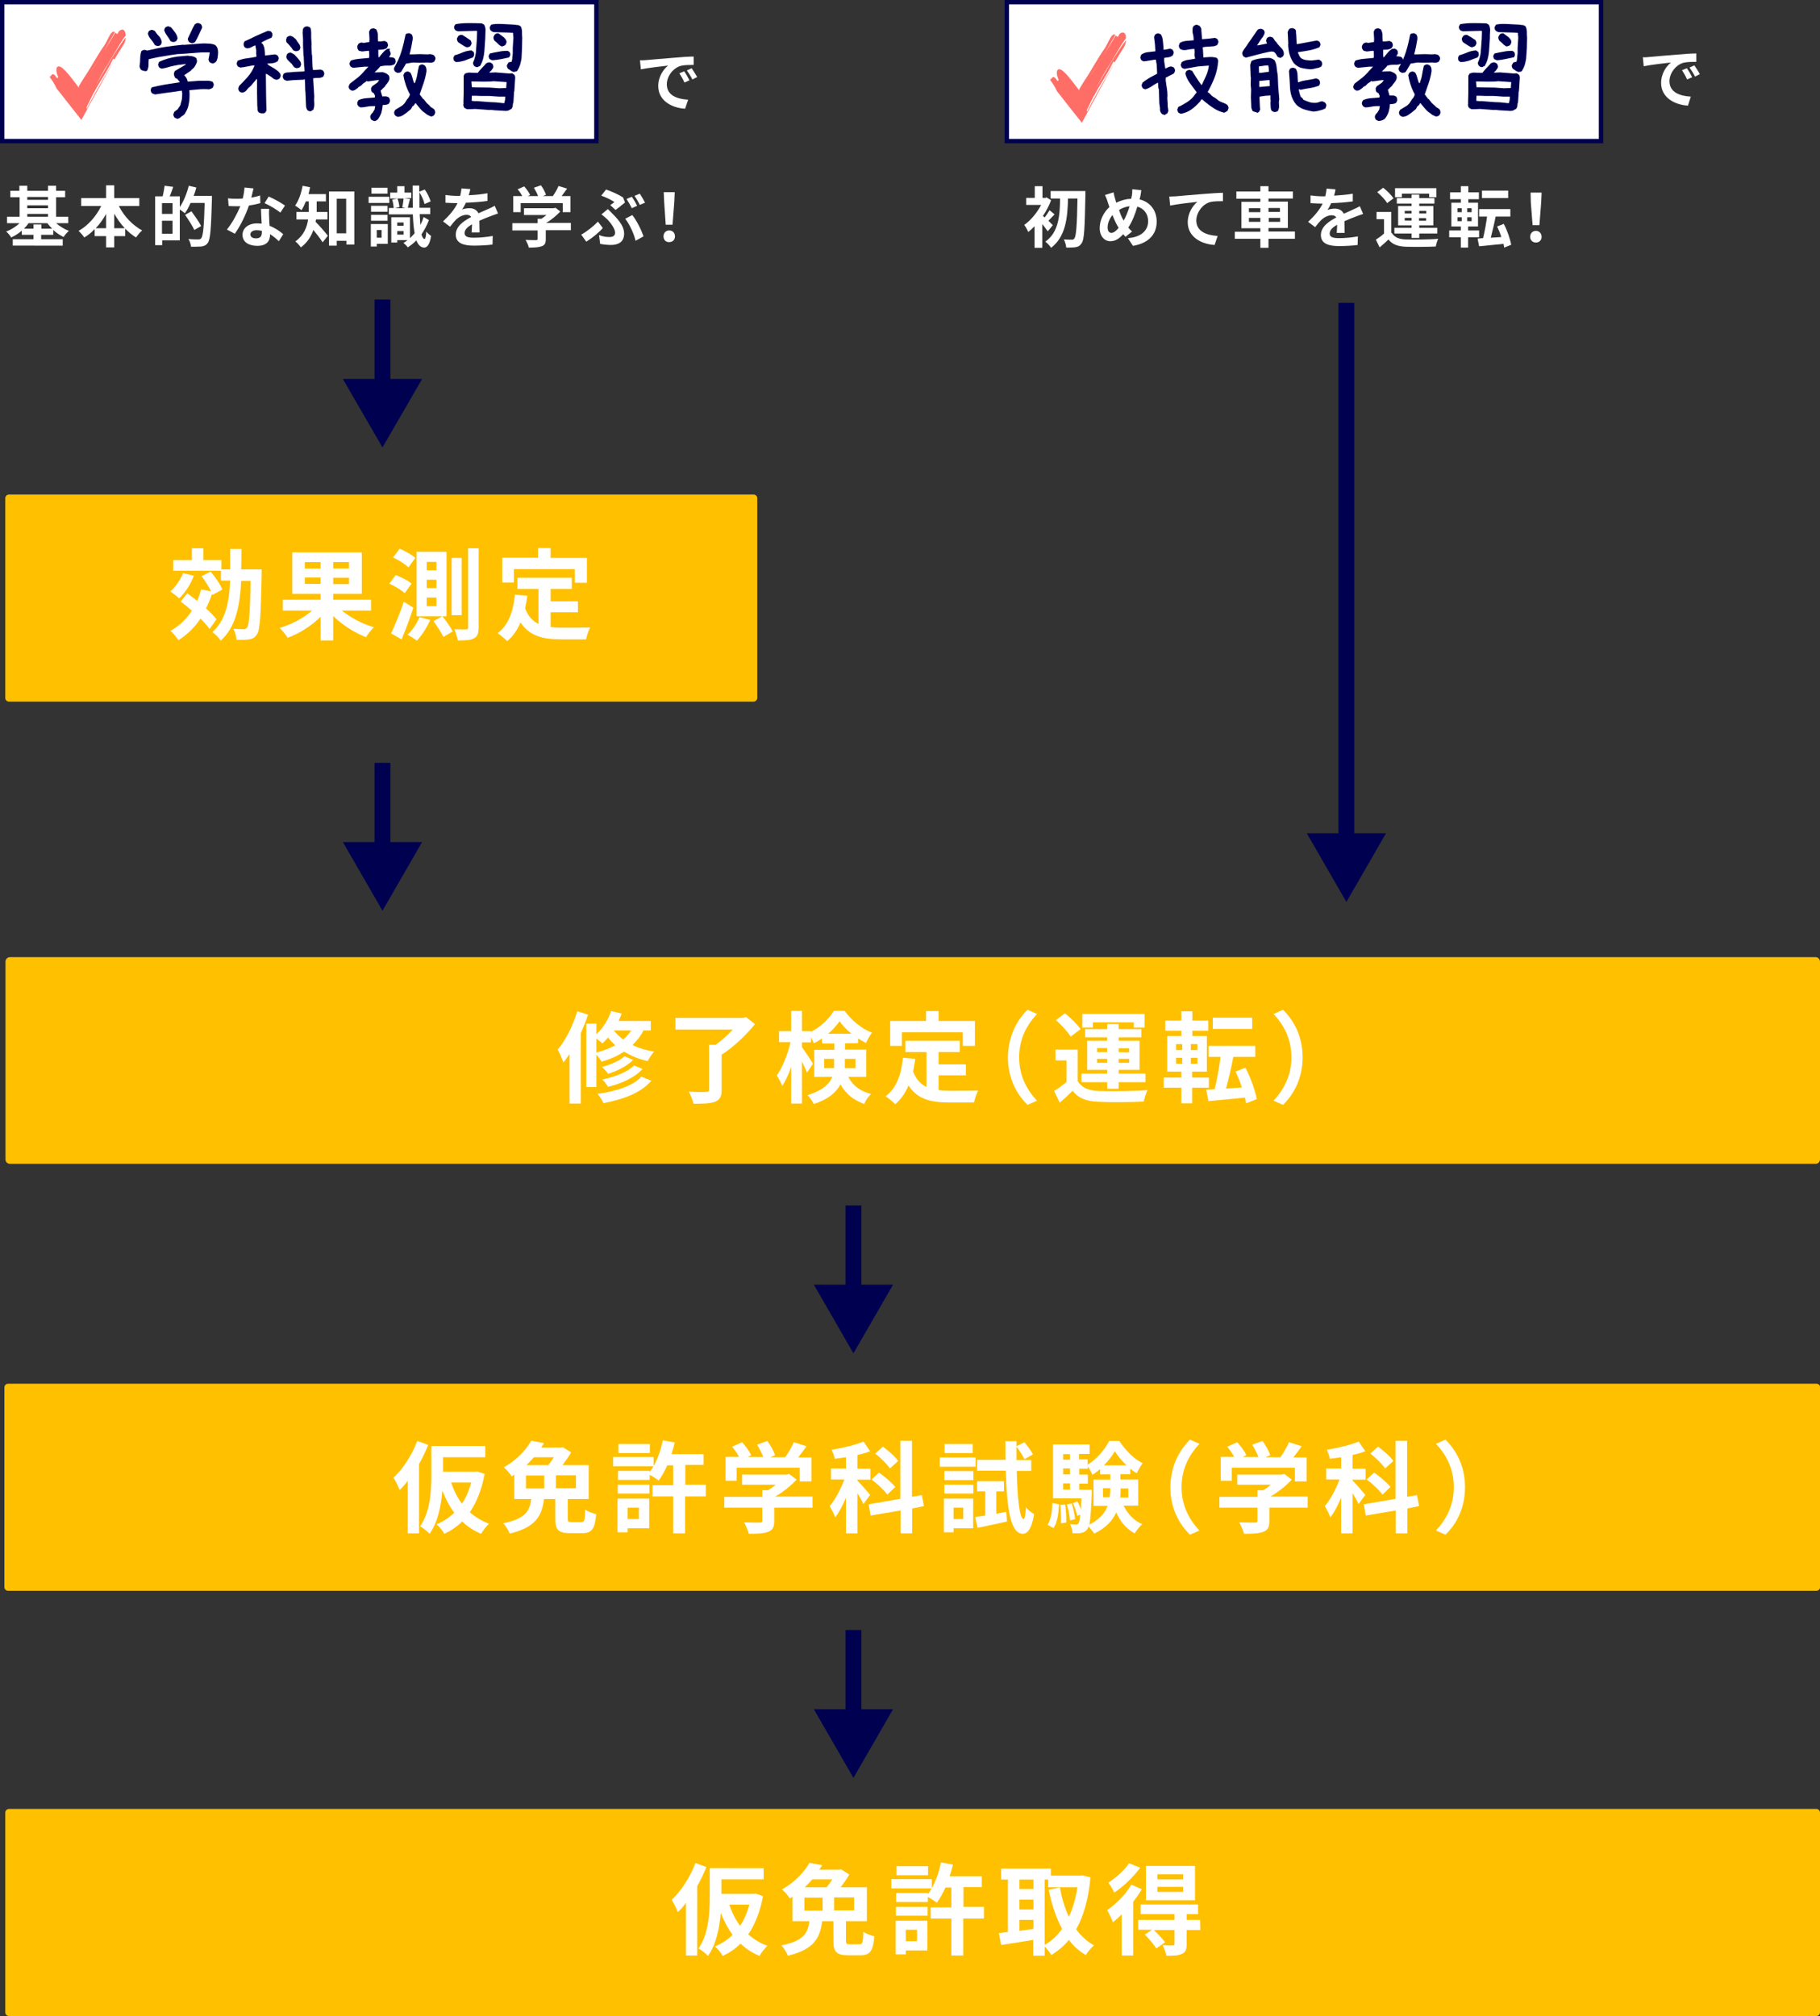 <?xml version="1.0" encoding="utf-8"?>
<!-- Generator: Adobe Illustrator 25.4.1, SVG Export Plug-In . SVG Version: 6.00 Build 0)  -->
<svg version="1.1" id="レイヤー_1" xmlns="http://www.w3.org/2000/svg" xmlns:xlink="http://www.w3.org/1999/xlink" x="0px"
	 y="0px" viewBox="0 0 827 916" style="enable-background:new 0 0 827 916;" xml:space="preserve">
<rect x="0" y="0" width="827" height="916" fill="#333333" stroke="none"/>
<style type="text/css">
	.st0{fill:#FFC000;}
	.st1{fill:#FFFFFF;}
	.st2{fill:#000050;}
	.st3{fill:#FF6E66;}
</style>
<g>
	<g>
		<g>
			<path class="st0" d="M825,528.8H4.5c-1.1,0-2-0.9-2-2v-89.9c0-1.1,0.9-2,2-2H825c1.1,0,2,0.9,2,2v89.9
				C827,527.9,826.1,528.8,825,528.8z"/>
		</g>
		<g>
			<path class="st1" d="M267.2,461c-0.9,2.8-2.1,5.7-3.3,8.5v31.9h-5.1v-22.5c-0.9,1.3-1.8,2.7-2.8,3.8c-0.5-1.3-1.7-4.4-2.6-5.8
				c3.6-4.2,6.9-10.8,8.9-17.4L267.2,461z M292.4,468.2c-1.3,2.6-3,4.7-5,6.6c2.8,1.4,6.1,2.4,9.8,3c-0.9,1-2.2,3-2.9,4.3
				c-4.1-0.9-7.7-2.4-10.7-4.3c-3,2-6.5,3.5-10.3,4.6c-0.4-0.8-1.4-2.2-2.3-3.2v14.7h-4.6v-28.8h4.6v4.8c2.9-2.7,5.4-6.6,6.7-10.5
				l4.8,1.1c-0.4,1.1-0.9,2.3-1.4,3.4h14.6v4.3H292.4z M271,478.2c3.2-0.8,6.1-1.9,8.6-3.3c-1.3-1.1-2.4-2.3-3.3-3.5
				c-0.8,1-1.7,1.9-2.6,2.7c-0.6-0.6-1.7-1.4-2.7-2.2V478.2z M296,491c-4.7,5.5-12.6,8.5-21.8,10.2c-0.6-1.3-1.7-3.1-2.7-4.2
				c8.3-1.1,16.1-3.6,19.9-7.8L296,491z M287.7,481.6c-2.8,2.8-7.2,5-11.4,6.3c-0.6-1-1.8-2.3-2.8-3.1c3.8-1,8.1-2.8,10.3-4.9
				L287.7,481.6z M292,485.7c-3.6,3.9-9.5,6.6-15.7,8.1c-0.6-1-1.7-2.5-2.6-3.3c5.6-1.2,11.5-3.4,14.4-6.4L292,485.7z M278.9,468.2
				c1.1,1.4,2.6,2.9,4.3,4.1c1.4-1.2,2.6-2.6,3.6-4.1H278.9z"/>
			<path class="st1" d="M343.1,465.3c-4,4.9-9.8,10.5-15.2,13.9v16c0,3.1-0.8,4.5-3,5.4c-2.2,0.8-5.4,0.9-9.8,0.9
				c-0.3-1.6-1.3-4-2.1-5.5c3.2,0.2,6.8,0.2,7.9,0.1c1,0,1.3-0.2,1.3-1v-20.4h3c2.7-1.9,5.5-4.5,7.8-6.9h-26.1v-5.3h30.7l1.3-0.4
				L343.1,465.3z"/>
			<path class="st1" d="M385.5,489.4c2.6,4.7,6,6.4,10.3,7.7c-1.2,1.1-2.5,2.9-3.1,4.5c-4.5-1.7-8-4-10.8-8.9
				c-1.9,3.6-5.5,6.8-12.1,8.9c-0.5-1.1-2-3.1-2.8-4c6.9-2.2,9.9-5.1,11.2-8.3H370V477h9.1v-2.9h-5.6v-2.3c-1.2,0.9-2.4,1.6-3.7,2.2
				c-0.3-0.8-0.8-1.7-1.3-2.6v2.2h-4.1v2.2c1.2,1.6,4.4,6.4,5,7.5l-2.7,4.1c-0.5-1.3-1.4-3.2-2.3-5.1v19.1h-4.9v-16.6
				c-1.2,3.4-2.6,6.5-4.1,8.6c-0.5-1.4-1.6-3.5-2.4-4.8c2.6-3.6,5-9.8,6.2-15.1h-5.2v-5h5.5v-9.2h4.9v9.2h4.1v0.3
				c4.4-2.2,8.3-6,10.4-9.5h4.9c3.1,4.3,7.7,8.1,12.4,9.9c-1,1.3-2,3.2-2.7,4.7c-1.2-0.6-2.4-1.3-3.6-2.1v2.2h-5.9v2.9h9.6v12.4
				H385.5z M379,485.3c0-0.5,0-1,0-1.5v-2.7h-4.5v4.2H379z M386.9,469.7c-2.2-1.8-4.1-3.8-5.4-5.7c-1.3,1.9-3.1,3.9-5.2,5.7H386.9z
				 M383.9,481.1v2.8c0,0.5,0,0.9,0,1.4h4.8v-4.2H383.9z"/>
			<path class="st1" d="M426.5,495.3c1.6,0.2,3.3,0.3,5.1,0.3c2.4,0,9.9,0,12.9-0.1c-0.8,1.3-1.6,3.9-1.9,5.4h-11.2
				c-8.3,0-14.4-1.3-18.6-7.7c-1.4,3.4-3.4,6.3-6,8.5c-0.9-0.9-3.1-2.8-4.4-3.6c4.9-3.6,7.1-9.8,7.9-17.5l5.6,0.5
				c-0.3,2-0.6,3.9-1,5.7c1.3,3.6,3.5,5.8,6.1,7.1v-15.9h-9.6v-5.1h24.7v5.1h-9.6v5.6h12.4v5h-12.4V495.3z M409.8,475.2h-5.3v-11.3
				h16.3v-4.5h5.7v4.5H443v11.3h-5.5V469h-27.7V475.2z"/>
			<path class="st1" d="M466.9,458.8l4.3,1.9c-4.5,4.9-8.1,11.1-8.1,19.7c0,8.6,3.6,14.9,8.1,19.7l-4.3,1.9
				c-4.9-4.8-8.9-12-8.9-21.6C458.1,470.7,462.1,463.5,466.9,458.8z"/>
			<path class="st1" d="M489.7,491.2c1.8,3,4.9,4.3,9.5,4.5c5.4,0.2,16,0.1,22.2-0.4c-0.6,1.3-1.4,3.7-1.7,5.2
				c-5.6,0.3-15.1,0.4-20.6,0.1c-5.4-0.2-9-1.5-11.7-5c-1.8,1.8-3.6,3.5-5.9,5.4l-2.5-5.3c1.8-1.1,3.8-2.6,5.6-4.1v-9.8h-5v-4.9
				h10.1V491.2z M486.5,471c-1.3-2.2-4.2-5.3-6.7-7.5l4.1-3.1c2.5,2,5.6,5,7.1,7.2L486.5,471z M503.1,491.7h-11.7v-3.9h11.7v-1.7
				H494v-13.2h9.1v-1.6h-10v-3.7h10v-2.3h5.2v2.3h10.3v3.7h-10.3v1.6h9.5v13.2h-9.5v1.7h12.2v3.9h-12.2v3h-5.2V491.7z M496.5,466.9
				h-4.7v-6.2h28.3v6.2h-4.9v-2.4h-18.6V466.9z M498.5,478h4.6v-1.8h-4.6V478z M503.1,482.9v-1.8h-4.6v1.8H503.1z M508.3,476.3v1.8
				h4.8v-1.8H508.3z M513.1,481.1h-4.8v1.8h4.8V481.1z"/>
			<path class="st1" d="M541.7,494.2v7.1h-4.9v-7.1h-8v-4.6h8v-2.7h-6.4v-16.2h6.4v-2.4h-7.3v-4.6h7.3v-4.2h5v4.2h7.2v4.6h-7.2v2.4
				h6.6v16.2h-6.7v2.7h7.6v4.6H541.7z M534.4,477.1h2.8v-2.7h-2.8V477.1z M534.4,483.3h2.8v-2.7h-2.8V483.3z M544.1,474.4h-3v2.7h3
				V474.4z M544.1,480.6h-3v2.7h3V480.6z M566.2,501.3c-0.1-0.8-0.3-1.7-0.5-2.6c-6,0.6-12,1.2-16.6,1.6l-1-5.2l3.8-0.2
				c1.1-4.1,2.1-9.9,2.7-14.7h-5.4v-5h21.2v5h-10c-0.9,5-2.2,10.3-3.3,14.4l7.2-0.5c-0.8-2.5-1.8-5-2.9-7.2l4.5-1.8
				c2.4,4.5,4.4,10.3,5.2,14.3L566.2,501.3z M569,467.5h-17.9v-5.1H569V467.5z"/>
			<path class="st1" d="M583,502l-4.3-1.9c4.5-4.9,8.1-11.1,8.1-19.7c0-8.6-3.6-14.9-8.1-19.7l4.3-1.9c4.9,4.8,8.9,12,8.9,21.6
				C591.9,490,587.9,497.2,583,502z"/>
		</g>
	</g>
	<g>
		<rect x="170.2" y="346.6" class="st2" width="7.2" height="41.3"/>
		<g>
			<polygon class="st2" points="155.8,382.6 173.8,413.8 191.8,382.6 			"/>
		</g>
	</g>
	<g>
		<rect x="384.2" y="547.7" class="st2" width="7.2" height="41.3"/>
		<g>
			<polygon class="st2" points="369.8,583.7 387.8,614.9 405.8,583.7 			"/>
		</g>
	</g>
	<g>
		<g>
			<g>
				<path class="st0" d="M825.3,722.8H3.7c-0.9,0-1.7-0.7-1.7-1.7v-90.7c0-0.9,0.7-1.7,1.7-1.7h821.7c0.9,0,1.7,0.7,1.7,1.7v90.7
					C827,722.1,826.3,722.8,825.3,722.8z"/>
			</g>
		</g>
		<g>
			<path class="st1" d="M194.6,656.5c-1.2,2.9-2.6,5.9-4.2,8.7v31.5h-5.1v-23.9c-1.2,1.6-2.4,3-3.7,4.2c-0.5-1.3-1.9-4.3-2.8-5.6
				c4.3-4,8.4-10.3,10.8-16.7L194.6,656.5z M220.2,669.7c-1.3,7.1-3.6,12.8-6.7,17.4c2.5,2.2,5.4,4,8.7,5.2
				c-1.2,1.1-2.8,3.2-3.6,4.6c-3.3-1.4-6.2-3.3-8.6-5.6c-2.4,2.4-5.1,4.2-8.1,5.6c-0.7-1.3-2.4-3.5-3.6-4.3c3.1-1.3,5.8-3,8.1-5.3
				c-2.2-2.9-3.9-6.3-5.4-10c-0.5,6.8-2.1,14.4-5.8,19.6c-0.9-1-3.1-2.8-4.3-3.4c4.7-6.7,5.1-16.5,5.1-23.4V657h24.5v5.1h-19.2v6.6
				h14.7l0.9-0.1L220.2,669.7z M205,673.6c1.2,3.6,2.8,6.8,4.9,9.6c1.8-2.7,3.2-5.9,4.2-9.6H205z"/>
			<path class="st1" d="M264.1,691.6c1.4,0,1.7-0.8,1.8-5.7c1.2,0.9,3.5,1.7,5,2.1c-0.6,6.8-2,8.6-6.3,8.6h-5.7
				c-5.3,0-6.6-1.7-6.6-6.5v-9h-5.1c-1,7.6-3.6,12.8-15.6,15.7c-0.5-1.4-1.8-3.6-3-4.7c10.3-2,12.1-5.7,12.8-11h-7.7V670
				c-0.4,0.3-0.8,0.5-1.2,0.8c-0.8-1.3-2.5-3.3-3.6-4.1c6-3.4,10.2-8,12.5-12.1l5.8,1.1c-0.4,0.7-0.9,1.4-1.3,2h8.9l0.9-0.2l3.8,2.4
				c-1,1.8-2.4,3.8-3.9,5.8h11.9v15.4h-9.5v8.9c0,1.4,0.3,1.6,1.8,1.6H264.1z M239,676.3h8.3v-5.9H239V676.3z M242.6,662.1
				c-1,1.2-2.2,2.4-3.4,3.6h9.9c0.9-1.1,1.8-2.3,2.6-3.6H242.6z M261.7,670.3h-9.1v5.9h9.1V670.3z"/>
			<path class="st1" d="M320.6,679.9h-9.3v16.8h-5.4v-16.8h-9.4v-5.1h9.4v-9h-2.7c-1.2,2.7-2.5,5-3.9,6.9c-0.9-0.7-2.7-1.9-4.1-2.6
				v2.3h-14.4v-4.1h14.4v0.6c0.6-0.8,1.2-1.7,1.7-2.7h-18.3v-4.2H297v4.1c1.9-3.3,3.3-7.5,4.2-11.7l5.4,1c-0.4,1.8-0.9,3.6-1.5,5.3
				h14.6v4.9h-8.3v9h9.3V679.9z M295,694.4h-9.8v1.8h-4.6v-15.3H295V694.4z M280.7,674.6h14.4v4h-14.4V674.6z M295.2,660.2H281v-4.1
				h14.3V660.2z M285.2,685v5.2h5.1V685H285.2z"/>
			<path class="st1" d="M369.1,685h-17.3v6c0,2.8-0.6,4.2-2.8,5c-2.1,0.8-4.9,0.9-8.7,0.9c-0.4-1.5-1.4-3.8-2.2-5.2
				c2.9,0.1,6.2,0.1,7.1,0.1c0.9,0,1.2-0.2,1.2-0.8V685h-17.3v-4.9h17.3v-3h2.6c1.2-0.7,2.4-1.6,3.5-2.5h-15.3V670h20.2l1.2-0.3
				l3.4,2.6c-2.6,2.7-6.1,5.6-9.8,7.7h17V685z M334.7,672.8h-5v-10.9h6.1c-0.8-1.5-2-3.2-3.1-4.6l4.5-2c1.6,1.8,3.4,4.1,4.1,5.9
				l-1.6,0.8h7.1c-0.6-1.8-1.8-3.9-2.8-5.6l4.7-1.7c1.4,1.9,2.9,4.7,3.5,6.5l-2.2,0.9h6.8c1.5-2.1,3-4.7,3.9-6.8l5.8,1.8
				c-1.2,1.7-2.6,3.5-3.8,5.1h6v10.9h-5.3v-6.2h-28.7V672.8z"/>
			<path class="st1" d="M392.3,683.4c-0.5-1.3-1.6-3.2-2.7-5v18.3h-5.2v-16.2c-1.5,3.5-3.1,6.7-4.9,8.9c-0.5-1.5-1.7-3.7-2.5-5.1
				c2.5-2.9,5-7.7,6.7-12.1h-6.1v-5h6.8v-5.1c-1.8,0.3-3.4,0.5-5.1,0.7c-0.2-1.2-0.9-3-1.4-4.1c5.1-0.8,10.8-2.2,14.5-3.7l3,4.4
				c-1.8,0.7-3.7,1.2-5.8,1.7v6.2h5.9v5h-5.9v0.4c1.3,1.3,5,5.5,5.8,6.5L392.3,683.4z M414.5,685.4v11.3h-5.3v-10.4l-13.6,2.3
				l-0.9-5.1l14.4-2.5v-26.4h5.3v25.5l4.5-0.8l0.9,5L414.5,685.4z M403.2,679.1c-1.4-2-4.5-4.9-7.2-6.9l3.4-3.1
				c2.6,1.8,5.9,4.6,7.4,6.5L403.2,679.1z M404.4,667.2c-1.3-1.9-4.2-4.8-6.7-6.8l3.5-3.1c2.4,1.8,5.6,4.5,6.9,6.5L404.4,667.2z"/>
			<path class="st1" d="M443.3,666.4H427v-4.2h16.3V666.4z M442.2,694.4h-8.9v1.8h-4.4v-15.3h13.3V694.4z M429.1,668.4h13.2v4.1
				h-13.2V668.4z M429.1,674.6h13.2v4h-13.2V674.6z M442,660.2h-12.8v-4.1H442V660.2z M433.3,685v5.2h4.4V685H433.3z M457.2,686.9
				l0.4,4.4c-4.6,1-9.5,2.1-13.4,2.9l-1.1-4.9c1.4-0.2,2.9-0.5,4.6-0.7v-11H444v-4.6h12.2v4.6h-3.5v10.2L457.2,686.9z M462,668.1
				c0.3,12.9,1.3,21.9,3.1,22.1c0.6,0,0.9-2.1,1.1-5.4c0.8,1.2,2.9,2.7,3.7,3.2c-1.2,7.3-3.4,8.9-5.1,8.9
				c-5.6-0.1-7.2-10.8-7.8-28.7h-13v-4.9h12.9c0-2.7-0.1-5.5-0.1-8.5h5.1v2.3l3.6-1.8c1.4,1.7,3.1,4,3.9,5.5l-3.9,2.2
				c-0.7-1.5-2.2-3.9-3.6-5.7c0,2.1,0,4.1,0,6.1h6.7v4.9H462z"/>
			<path class="st1" d="M476,692.8c1.5-2.3,2.1-6.1,2.2-9.9l3,0.6c-0.2,4.1-0.7,8.3-2.5,10.8L476,692.8z M510.6,684.2
				c1.8,3.6,4.6,6.7,8.4,8.3c-1.1,1-2.6,2.9-3.4,4.2c-3.7-1.9-6.5-5.3-8.4-9.5c-1.6,3.6-4.6,7-10,9.6c-0.5-0.9-1.7-2.3-2.6-3.2
				c-0.2,0.6-0.4,1-0.6,1.3c-0.8,1-1.6,1.4-2.7,1.6c-0.9,0.2-2.3,0.2-4,0.1c0-1.3-0.5-3-1.1-4.1c1.2,0.1,2.2,0.2,2.7,0.2
				c0.5,0,0.9-0.1,1.2-0.6c0.3-0.5,0.5-1.6,0.8-3.9l-1.4,0.5c-0.3-1.6-1.2-4-2-5.8l2.1-0.7c0.6,1.1,1.1,2.4,1.5,3.6
				c0.1-1.3,0.2-3,0.3-5h-12.9v-24.5h16.6v4.3h-4.8v2.5h3.9v2.4c4-2.4,8-7.1,9.8-10.8h4.6c2.7,4.1,6.6,8.2,10.6,10.1
				c-0.9,1.3-2,3.2-2.7,4.6c-1-0.6-2-1.3-2.9-2.1v2.5h-4.5v2.4h8.1v11.9H510.6z M484,683.6c0.4,2.6,0.6,6.1,0.5,8.2l-2.4,0.3
				c0.1-2.3,0-5.7-0.3-8.3L484,683.6z M483.1,660.7v2.5h3.1v-2.5H483.1z M483.1,667.2v2.7h3.1v-2.7H483.1z M483.1,676.8h3.1V674
				h-3.1V676.8z M487,683.1c0.7,2.3,1.4,5.3,1.5,7.2l-2.3,0.5c-0.1-1.9-0.7-5-1.4-7.3L487,683.1z M496.1,676.8c0,0,0,1.2,0,1.8
				c-0.3,7.4-0.6,11.7-1.1,14.1c4.6-2.3,7.1-5.3,8.3-8.5h-6.4v-11.9h7.6v-2.4h-4.6v-2.4c-1.1,0.9-2.2,1.8-3.5,2.6
				c-0.5-1.2-1.3-2.7-2.1-3.8v1h-3.9v2.7h3.9v4.1h-3.9v2.8H496.1z M504.2,680.3c0.2-1.3,0.3-2.7,0.3-4v-0.1h-3.3v4.1H504.2z
				 M511.9,665.8c-2.1-2-4-4.3-5.3-6.4c-1.2,2-2.9,4.3-5,6.4H511.9z M509.2,676.2v0.2c0,1.3,0,2.6-0.2,4h3.7v-4.1H509.2z"/>
			<path class="st1" d="M540.7,654.1l4.3,1.9c-4.5,4.9-8.1,11.1-8.1,19.7s3.6,14.9,8.1,19.7l-4.3,1.9c-4.9-4.8-8.9-12-8.9-21.6
				C531.9,666.1,535.9,658.9,540.7,654.1z"/>
			<path class="st1" d="M594.1,685h-17.3v6c0,2.8-0.6,4.2-2.8,5c-2.1,0.8-4.9,0.9-8.7,0.9c-0.4-1.5-1.4-3.8-2.2-5.2
				c2.9,0.1,6.2,0.1,7.1,0.1c0.9,0,1.2-0.2,1.2-0.8V685h-17.3v-4.9h17.3v-3h2.6c1.2-0.7,2.4-1.6,3.5-2.5h-15.3V670h20.2l1.2-0.3
				l3.4,2.6c-2.6,2.7-6.1,5.6-9.8,7.7h17V685z M559.7,672.8h-5v-10.9h6.1c-0.8-1.5-2-3.2-3.1-4.6l4.5-2c1.6,1.8,3.4,4.1,4.1,5.9
				l-1.6,0.8h7.1c-0.6-1.8-1.8-3.9-2.8-5.6l4.7-1.7c1.4,1.9,2.9,4.7,3.5,6.5l-2.2,0.9h6.8c1.5-2.1,3-4.7,3.9-6.8l5.8,1.8
				c-1.2,1.7-2.6,3.5-3.8,5.1h6v10.9h-5.3v-6.2h-28.7V672.8z"/>
			<path class="st1" d="M617.3,683.4c-0.5-1.3-1.6-3.2-2.7-5v18.3h-5.2v-16.2c-1.5,3.5-3.1,6.7-4.9,8.9c-0.5-1.5-1.7-3.7-2.5-5.1
				c2.5-2.9,5-7.7,6.7-12.1h-6.1v-5h6.8v-5.1c-1.8,0.3-3.4,0.5-5.1,0.7c-0.2-1.2-0.9-3-1.4-4.1c5.1-0.8,10.8-2.2,14.5-3.7l3,4.4
				c-1.8,0.7-3.7,1.2-5.8,1.7v6.2h5.9v5h-5.9v0.4c1.3,1.3,5,5.5,5.8,6.5L617.3,683.4z M639.5,685.4v11.3h-5.3v-10.4l-13.6,2.3
				l-0.9-5.1l14.4-2.5v-26.4h5.3v25.5l4.5-0.8l0.9,5L639.5,685.4z M628.2,679.1c-1.4-2-4.5-4.9-7.2-6.9l3.4-3.1
				c2.6,1.8,5.9,4.6,7.4,6.5L628.2,679.1z M629.4,667.2c-1.3-1.9-4.2-4.8-6.7-6.8l3.5-3.1c2.4,1.8,5.6,4.5,6.9,6.5L629.4,667.2z"/>
			<path class="st1" d="M656.8,697.3l-4.3-1.9c4.5-4.9,8.1-11.1,8.1-19.7s-3.6-14.9-8.1-19.7l4.3-1.9c4.9,4.8,8.9,12,8.9,21.6
				C665.7,685.4,661.7,692.6,656.8,697.3z"/>
		</g>
	</g>
	<g>
		<g>
			<path class="st0" d="M825.3,916H4.1c-0.9,0-1.7-0.7-1.7-1.7v-90.7c0-0.9,0.7-1.7,1.7-1.7h821.2c0.9,0,1.7,0.7,1.7,1.7v90.7
				C827,915.3,826.3,916,825.3,916z"/>
		</g>
		<g>
			<path class="st1" d="M321,848.3c-1.2,2.9-2.6,5.9-4.2,8.7v31.5h-5.1v-23.9c-1.2,1.6-2.4,3-3.7,4.2c-0.5-1.3-1.9-4.3-2.8-5.6
				c4.3-4,8.4-10.3,10.8-16.7L321,848.3z M346.7,861.5c-1.3,7.1-3.6,12.8-6.7,17.4c2.5,2.2,5.4,4,8.7,5.2c-1.2,1.1-2.8,3.2-3.6,4.6
				c-3.3-1.4-6.2-3.3-8.6-5.6c-2.4,2.4-5.1,4.2-8.1,5.6c-0.7-1.3-2.4-3.5-3.6-4.3c3.1-1.3,5.8-3,8.1-5.3c-2.2-2.9-3.9-6.3-5.4-10
				c-0.5,6.8-2.1,14.4-5.8,19.6c-0.9-1-3.1-2.8-4.3-3.4c4.7-6.7,5.1-16.5,5.1-23.4v-13.1H347v5.1h-19.2v6.6h14.7l0.9-0.1
				L346.7,861.5z M331.4,865.4c1.2,3.6,2.8,6.8,4.9,9.6c1.8-2.7,3.2-5.9,4.2-9.6H331.4z"/>
			<path class="st1" d="M390.5,883.4c1.4,0,1.7-0.8,1.8-5.7c1.2,0.9,3.5,1.7,5,2.1c-0.6,6.8-2,8.6-6.3,8.6h-5.7
				c-5.3,0-6.6-1.7-6.6-6.5v-9h-5.1c-1,7.6-3.6,12.8-15.6,15.7c-0.5-1.4-1.8-3.6-3-4.7c10.3-2,12.1-5.7,12.8-11h-7.7v-11.1
				c-0.4,0.3-0.8,0.5-1.2,0.8c-0.8-1.3-2.5-3.3-3.6-4.1c6-3.4,10.2-8,12.5-12.1l5.8,1.1c-0.4,0.7-0.9,1.3-1.3,2h8.9l0.9-0.2l3.8,2.4
				c-1,1.8-2.4,3.8-3.9,5.8h11.9v15.4h-9.5v8.9c0,1.4,0.3,1.6,1.8,1.6H390.5z M365.5,868.1h8.3v-5.9h-8.3V868.1z M369.1,853.9
				c-1,1.2-2.2,2.4-3.4,3.6h9.9c0.9-1.1,1.8-2.3,2.6-3.6H369.1z M388.1,862.1H379v5.9h9.1V862.1z"/>
			<path class="st1" d="M447,871.7h-9.3v16.8h-5.4v-16.8h-9.4v-5.1h9.4v-9h-2.7c-1.2,2.7-2.5,5-3.9,6.9c-0.9-0.7-2.7-1.9-4.1-2.6
				v2.3h-14.4v-4.1h14.4v0.6c0.6-0.8,1.2-1.7,1.7-2.7H405v-4.2h18.4v4.1c1.9-3.3,3.3-7.5,4.2-11.7l5.4,1c-0.4,1.8-0.9,3.6-1.5,5.3
				h14.6v4.9h-8.3v9h9.3V871.7z M421.4,886.2h-9.8v1.8H407v-15.3h14.4V886.2z M407.1,866.4h14.4v4h-14.4V866.4z M421.7,852h-14.3
				v-4.1h14.3V852z M411.6,876.8v5.2h5.1v-5.2H411.6z"/>
			<path class="st1" d="M495.5,853c-0.9,9.8-3.1,17.6-6.5,23.6c2.2,3,4.9,5.5,8.1,7.3c-1.2,1-2.9,3-3.7,4.4
				c-3.1-1.8-5.6-4.1-7.7-6.9c-2.3,2.8-4.9,5-8,6.9c-0.7-1.2-1.9-2.8-3-3.9v4.2h-5.2v-7.2c-5.2,0.9-10.4,1.7-14.6,2.3l-1-5.4
				c1.2-0.1,2.6-0.3,4.1-0.5V854h-3.1v-5h22.6v3.2h13.5l0.9-0.1L495.5,853z M463.2,854v4.3h6.4V854H463.2z M463.2,867.6h6.4v-4.5
				h-6.4V867.6z M463.2,877.3c2.1-0.3,4.2-0.6,6.4-0.9v-4.1h-6.4V877.3z M474.8,883.6c3-1.7,5.6-4.1,7.8-7.2c-2.7-5-4.7-11-6.1-17.8
				l5.1-1c0.9,4.8,2.2,9.4,4.1,13.3c1.8-3.9,3.1-8.4,3.9-13.4h-13.3V854h-1.6V883.6z"/>
			<path class="st1" d="M518.8,858.4c-1.1,1.9-2.4,3.8-3.9,5.7v24.4h-5.2v-18.7c-1.3,1.3-2.7,2.6-4,3.6c-0.4-1.2-1.8-4.2-2.6-5.5
				c4-2.8,8.4-7.2,11-11.6L518.8,858.4z M518.1,848.6c-3,4.1-7.6,8.6-11.8,11.3c-0.5-1.2-1.8-3.4-2.7-4.5c3.5-2.2,7.5-5.8,9.4-8.8
				L518.1,848.6z M545.4,876.9h-6.2v6.4c0,2.5-0.4,3.7-2.2,4.5c-1.7,0.8-3.9,0.8-7,0.8c-0.2-1.4-1-3.4-1.7-4.8
				c1.9,0.1,4,0.1,4.6,0.1c0.6,0,0.8-0.2,0.8-0.7v-6.3h-9.4c1.8,1.7,4,4.1,5.1,5.6l-4,2.8c-1-1.7-3.3-4.4-5.2-6.3l3.3-2.2h-6.3v-4.5
				h16.5v-2.6h-15.4v-4.4h26.1v4.4h-5.2v2.6h6.1L545.4,876.9z M543,863.4h-22.3v-15.6H543V863.4z M537.6,851.6h-11.7v2.3h11.7V851.6
				z M537.6,857.3h-11.7v2.3h11.7V857.3z"/>
		</g>
	</g>
	<g>
		<rect x="384.2" y="740.6" class="st2" width="7.2" height="41.3"/>
		<g>
			<polygon class="st2" points="369.8,776.6 387.8,807.8 405.8,776.6 			"/>
		</g>
	</g>
	<g>
		<g>
			<path class="st0" d="M342.4,318.8H4.1c-0.9,0-1.7-0.7-1.7-1.7v-90.7c0-0.9,0.7-1.7,1.7-1.7h338.3c0.9,0,1.7,0.7,1.7,1.7v90.7
				C344.1,318,343.3,318.8,342.4,318.8z"/>
		</g>
		<g>
			<path class="st1" d="M88.1,261.6c-1.5,3.9-4,7.8-6.7,10.3c-0.9-0.9-2.9-2.4-4-3.2c2.4-2,4.5-5.2,5.8-8.3L88.1,261.6z M95.2,285.8
				c-0.9-1.4-2.4-3.1-4.1-4.7c-2.7,4-6.1,7.3-10,9.8c-0.7-1.1-2.5-3.3-3.6-4.3c4-2.2,7.2-5.3,9.7-9.1c-1.7-1.5-3.5-3-5.1-4.2l3-3.7
				c1.4,1,3,2.2,4.5,3.4c0.7-1.6,1.3-3.4,1.8-5.2l4.5,0.9c-1-2.2-2.7-4.8-4.3-6.9l4.1-2.1c2.1,2.5,4.5,5.9,5.3,8.2l-4.5,2.4
				l-0.2-0.5c-0.7,2.3-1.6,4.5-2.7,6.6c2,1.8,3.7,3.6,4.8,5L95.2,285.8z M118.9,258.8c0,0,0,1.7,0,2.4c-0.4,18.5-0.7,25.1-2.2,27.1
				c-1,1.5-2,2-3.5,2.2c-1.4,0.3-3.5,0.2-5.7,0.2c-0.1-1.5-0.7-3.6-1.5-5c2,0.1,3.9,0.2,4.7,0.2c0.7,0,1.1-0.1,1.6-0.8
				c0.9-1.2,1.3-6.7,1.6-21.2h-4.3c-0.6,11.6-2.5,21-9.3,27.2c-0.8-1.3-2.6-3.1-3.8-3.9c6-5.3,7.6-13.3,8.1-23.4h-4.2v-4.5H78.7
				v-4.8h8.5v-5.4h5.2v5.4h8.2v4.2h4c0-2.9,0-6,0-9.3h5.1c0,3.2,0,6.3-0.1,9.3H118.9z"/>
			<path class="st1" d="M155.3,277.4c4,3.2,9.4,6.1,14.6,7.6c-1.2,1.1-2.8,3.2-3.6,4.5c-5.2-2-10.7-5.5-14.9-9.6V291h-5.7v-10.8
				c-4.1,4.1-9.6,7.6-15,9.6c-0.8-1.3-2.4-3.3-3.6-4.5c5.4-1.6,10.9-4.5,14.7-7.9h-13.3v-4.9h17.2v-2.7h-12.9V251h31.6v18.8h-13v2.7
				h17.2v4.9H155.3z M138.5,258.3h7.2v-2.9h-7.2V258.3z M145.7,265.3v-2.9h-7.2v2.9H145.7z M158.6,255.4h-7.2v2.9h7.2V255.4z
				 M158.6,262.5h-7.2v2.9h7.2V262.5z"/>
			<path class="st1" d="M183.9,269.5c-1.5-1.4-4.5-3.2-7-4.3l2.9-3.9c2.5,0.9,5.7,2.5,7.2,3.9L183.9,269.5z M187.8,276.1
				c-1.5,4.8-3.5,10-5.3,14.4l-4.8-2.7c1.7-3.5,4-9.2,5.8-14.4L187.8,276.1z M185.6,257.8c-1.4-1.4-4.5-3.4-7-4.5l3-4
				c2.4,1,5.6,2.8,7.1,4.2L185.6,257.8z M195.5,281.7c-1.5,3.4-3.9,7.1-6.1,9.4c-1-0.8-3-2.1-4.2-2.7c2.1-2,4.2-5,5.4-8L195.5,281.7
				z M202.9,280h-13.6v-29.3h13.6V280z M198.3,255.3h-4.4v3.8h4.4V255.3z M198.3,263.4h-4.4v3.8h4.4V263.4z M198.3,271.5h-4.4v3.9
				h4.4V271.5z M201,280c1.7,2.1,3.8,5,4.7,6.9l-4.2,2.5c-0.9-1.9-2.9-4.9-4.5-7.2L201,280z M209.8,279.5h-4.6v-26h4.6V279.5z
				 M217.5,249v36c0,2.7-0.5,4.2-2.1,5c-1.6,0.9-3.9,1-7.4,1c-0.2-1.4-0.9-3.6-1.5-5.1c2.3,0.1,4.5,0.1,5.2,0.1c0.8,0,1-0.3,1-0.9
				v-36H217.5z"/>
			<path class="st1" d="M250.2,284.9c1.6,0.2,3.3,0.3,5.1,0.3c2.4,0,9.9,0,12.9-0.1c-0.8,1.3-1.6,3.9-1.9,5.4h-11.2
				c-8.3,0-14.4-1.4-18.6-7.7c-1.4,3.4-3.4,6.3-6,8.5c-0.9-0.9-3.2-2.8-4.4-3.6c4.9-3.6,7.1-9.8,7.9-17.5l5.6,0.5
				c-0.3,2-0.6,3.9-1,5.7c1.3,3.6,3.5,5.8,6.1,7.1v-15.9h-9.6v-5.1h24.7v5.1h-9.6v5.6h12.4v5h-12.4V284.9z M233.5,264.7h-5.3v-11.3
				h16.3V249h5.7v4.5h16.5v11.3h-5.5v-6.2h-27.7V264.7z"/>
		</g>
	</g>
	<g>
		<rect x="170.2" y="136.1" class="st2" width="7.2" height="41.3"/>
		<g>
			<polygon class="st2" points="155.8,172.2 173.8,203.3 191.8,172.2 			"/>
		</g>
	</g>
	<g>
		<rect x="608.2" y="137.6" class="st2" width="7.2" height="246.3"/>
		<g>
			<polygon class="st2" points="593.8,378.6 611.8,409.8 629.8,378.6 			"/>
		</g>
	</g>
	<g>
		<path class="st1" d="M25.5,101.4c1.6,1.4,3.7,2.7,5.8,3.5c-0.8,0.7-1.9,1.9-2.4,2.8c-1.6-0.8-3.2-1.8-4.7-3.2v2.2h-5.5v2h9.8v2.9
			H5.8v-2.9h9.4v-2H9.9v-1.9c-1.5,1.3-3.1,2.3-4.8,3.1c-0.5-0.8-1.5-2.1-2.3-2.7c2.2-0.8,4.4-2.2,6.1-3.8H3.2v-2.9h5.7v-8.9H4.7
			v-2.9h4.1v-2.3h3.6v2.3h9.4v-2.3h3.7v2.3h4.1v2.9h-4.1v8.9H31v2.9H25.5z M23.7,103.9c-0.8-0.8-1.5-1.6-2.2-2.5H13
			c-0.6,0.9-1.3,1.7-2.1,2.5h4.3V102h3.6v1.9H23.7z M12.4,89.5v1.3h9.4v-1.3H12.4z M12.4,94.6h9.4v-1.3h-9.4V94.6z M12.4,98.5h9.4
			v-1.3h-9.4V98.5z"/>
		<path class="st1" d="M54.1,93.8c2.3,4.5,6.2,8.6,10.5,10.9c-0.9,0.7-2.1,2.2-2.8,3.2c-1.7-1.1-3.4-2.4-4.9-4v3.4h-5v5.1h-3.7v-5.1
			H43v-3.2c-1.4,1.5-3,2.8-4.7,3.8c-0.6-0.9-1.8-2.3-2.6-3c4.2-2.3,8-6.6,10.3-11.3h-9.1v-3.6h11.3v-5.8h3.7v5.8h11.4v3.6H54.1z
			 M48.2,103.7v-6.5c-1.3,2.4-2.9,4.6-4.7,6.5H48.2z M56.7,103.7c-1.8-1.9-3.4-4.2-4.8-6.6v6.6H56.7z"/>
		<path class="st1" d="M96.3,89c0,0,0,1.2,0,1.6c-0.4,13.4-0.7,18.2-1.9,19.8c-0.8,1.1-1.7,1.4-2.9,1.6c-1.1,0.1-2.9,0.1-4.7,0.1
			c-0.1-1-0.5-2.5-1.2-3.5c1.9,0.2,3.7,0.2,4.5,0.2c0.6,0,0.9-0.1,1.3-0.5c0.9-1,1.3-5.5,1.6-16.1h-6.4c-0.8,1.8-1.7,3.5-2.6,4.7
			c-0.5-0.5-1.5-1.1-2.3-1.7v14h-8v2.2h-3.2V89.2h3.4c0.4-1.5,0.7-3.4,0.9-4.8l3.9,0.5c-0.5,1.5-1,3-1.6,4.3h4.6v4.9
			c1.7-2.5,3.2-6.2,4.1-9.7l3.4,0.8c-0.3,1.3-0.7,2.6-1.2,3.8H96.3z M78.4,92.3h-4.8v4.9h4.8V92.3z M78.4,106.2v-5.9h-4.8v5.9H78.4z
			 M88.3,104.5c-0.8-1.8-2.7-4.7-4.2-6.9L87,96c1.5,2.1,3.5,4.9,4.4,6.7L88.3,104.5z"/>
		<path class="st1" d="M114.2,89.8c1.5-0.3,2.9-0.6,4-1l0.1,3.5c-1.4,0.4-3.2,0.8-5.2,1.1c-1.4,4.2-4,9.5-6.4,12.8l-3.6-1.9
			c2.4-2.9,4.8-7.4,6.1-10.6c-0.5,0-1.1,0-1.6,0c-1.2,0-2.5,0-3.7-0.1l-0.3-3.5c1.3,0.2,2.9,0.2,4,0.2c0.9,0,1.8,0,2.7-0.1
			c0.4-1.6,0.7-3.4,0.8-5l4.1,0.4C115,86.6,114.6,88.1,114.2,89.8z M122.3,98.8c0,0.9,0.1,2.3,0.2,3.8c2.6,1,4.7,2.5,6.2,3.8l-2,3.2
			c-1-1-2.4-2.2-4-3.2c0,0.1,0,0.2,0,0.3c0,2.8-1.5,5-5.8,5c-3.7,0-6.7-1.6-6.7-5c0-2.9,2.5-5.2,6.6-5.2c0.7,0,1.4,0.1,2.1,0.1
			c-0.1-2.2-0.3-4.9-0.3-6.7h3.7C122.2,96.2,122.2,97.5,122.3,98.8z M116.3,108.3c2.1,0,2.7-1.1,2.7-2.8c0-0.2,0-0.4,0-0.6
			c-0.8-0.2-1.6-0.3-2.4-0.3c-1.7,0-2.8,0.8-2.8,1.8C113.7,107.5,114.6,108.3,116.3,108.3z M120.2,92.3l1.9-3c2.2,0.9,5.9,3,7.4,4.1
			l-2.1,3.2C125.7,95.2,122.3,93.2,120.2,92.3z"/>
		<path class="st1" d="M143.6,99.6c-0.1,0.4-0.1,0.8-0.2,1.2c1.6,1.5,4.8,5.3,5.6,6.3l-2.4,3c-1-1.6-2.7-3.8-4.2-5.6
			c-1,2.9-2.8,5.8-5.7,7.9c-0.5-0.8-1.8-2.2-2.5-2.7c3.9-2.8,5.3-6.5,5.8-10h-5.3v-3.4h5.6v-0.8v-4H139c-0.6,1.5-1.3,2.9-2,4
			c-0.7-0.6-2.1-1.6-2.9-2.1c1.6-2.2,2.8-5.6,3.4-9l3.4,0.7c-0.2,1.1-0.5,2.1-0.7,3.1h7.9v3.3h-4.2v4.1v0.7h4.9v3.4H143.6z M161,87
			v24.1h-3.6v-1.7H153v2.2h-3.5V87H161z M157.3,106V90.3H153V106H157.3z"/>
		<path class="st1" d="M176.9,92.2h-9.4v-2.8h9.4V92.2z M176.2,110.8h-5v1.2h-2.7v-10.2h7.7V110.8z M176.1,96.2h-7.5v-2.7h7.5V96.2z
			 M168.6,97.6h7.5v2.7h-7.5V97.6z M176.1,88h-7.3v-2.7h7.3V88z M171.2,104.5v3.5h2.2v-3.5H171.2z M194.9,100
			c-0.9,2.4-2.1,4.6-3.4,6.5c0.4,1.3,0.8,2,1.4,2.1c0.4,0,0.7-1.3,0.8-3.4c0.5,0.7,1.7,1.7,2.2,2c-0.7,4.3-2,5.3-3.2,5.3
			c-1.6-0.1-2.7-1.2-3.5-3.3c-1.2,1.3-2.6,2.3-3.9,3.2c-0.4-0.6-1.3-1.5-2-2c0.7-0.4,1.3-0.8,1.9-1.3h-4.7v1.1h-2.7V98.7h8.5v9.5
			c0.7-0.7,1.4-1.4,2.1-2.2c-0.4-2.3-0.7-5.2-0.8-8.6h-10.9v-2.9h2.2c-0.1-1.1-0.3-2.6-0.7-3.8l2.4-0.5c0.5,1.2,0.8,2.8,0.9,3.9
			l-2,0.5h4.9l-1.6-0.3c0.2-1.2,0.5-2.9,0.6-4.1h-6.1v-2.7h3.2v-2.9h3.3v2.9h3.1V90h-3.3l2.7,0.4c-0.4,1.4-0.7,2.9-1,4h2.3
			c-0.1-3-0.1-6.4-0.1-10.1h3l0,2.8l2.5-1c1.2,1.6,2.2,3.9,2.7,5.4l-2.8,1.2c-0.3-1.5-1.3-3.7-2.3-5.3c0,2.5,0,4.9,0,7h4.9v2.9h-4.8
			c0.1,1.8,0.2,3.5,0.3,4.9c0.6-1.1,1.1-2.3,1.5-3.6L194.9,100z M180.5,101.1v1.5h2.9v-1.5H180.5z M183.4,106.6V105h-2.9v1.6H183.4z
			"/>
		<path class="st1" d="M213,88.7c2.8-0.1,5.8-0.4,8.5-0.9l0,3.5c-2.8,0.4-6.5,0.7-9.8,0.8c-0.5,1.1-1.1,2.2-1.7,3.1
			c0.8-0.4,2.4-0.6,3.4-0.6c1.8,0,3.3,0.8,4,2.3c1.6-0.7,2.8-1.2,4.1-1.8c1.2-0.5,2.2-1,3.3-1.6l1.5,3.5c-1,0.3-2.5,0.9-3.6,1.3
			c-1.4,0.5-3.1,1.2-4.9,2c0,1.7,0.1,3.9,0.1,5.3h-3.6c0.1-0.9,0.1-2.3,0.2-3.7c-2.2,1.3-3.4,2.5-3.4,4c0,1.6,1.4,2.1,4.3,2.1
			c2.5,0,5.9-0.3,8.5-0.8l-0.1,3.9c-2,0.3-5.7,0.5-8.5,0.5c-4.7,0-8.2-1.1-8.2-5c0-3.8,3.6-6.2,7-8c-0.5-0.8-1.3-1-2.1-1
			c-1.7,0-3.5,1-4.7,2.1c-0.9,0.9-1.8,2-2.8,3.3l-3.2-2.4c3.1-2.9,5.3-5.6,6.6-8.3c-0.2,0-0.3,0-0.4,0c-1.2,0-3.4-0.1-5.1-0.2v-3.5
			c1.5,0.2,3.7,0.4,5.3,0.4c0.4,0,1,0,1.4,0c0.3-1.2,0.5-2.4,0.6-3.4l4,0.3C213.6,86.5,213.4,87.5,213,88.7z"/>
		<path class="st1" d="M259.6,104.6H248v4c0,1.9-0.4,2.8-1.9,3.3c-1.4,0.5-3.3,0.6-5.8,0.6c-0.2-1-0.9-2.5-1.5-3.5
			c1.9,0.1,4.1,0.1,4.7,0.1c0.6,0,0.8-0.1,0.8-0.5v-3.9h-11.5v-3.3h11.5v-2h1.7c0.8-0.5,1.6-1.1,2.3-1.7h-10.2v-3.1h13.5l0.8-0.2
			l2.2,1.7c-1.7,1.8-4,3.8-6.5,5.2h11.3V104.6z M236.6,96.4h-3.4v-7.3h4.1c-0.5-1-1.3-2.2-2.1-3.1l3-1.3c1.1,1.2,2.2,2.8,2.7,3.9
			l-1.1,0.5h4.7c-0.4-1.2-1.2-2.6-1.9-3.8l3.2-1.1c1,1.3,1.9,3.1,2.3,4.3l-1.4,0.6h4.5c1-1.4,2-3.2,2.6-4.6l3.9,1.2
			c-0.8,1.1-1.7,2.3-2.5,3.4h4v7.3h-3.5v-4.1h-19.1V96.4z"/>
		<path class="st1" d="M266.4,109.8l-2.3-3.2c2.6-1.4,5.8-4,7.6-5.9l2.2,2.9C272.4,105.4,269.6,107.8,266.4,109.8z M276.9,107.7
			c1.5,0,2.6-0.5,2.6-2c0-1.8-2.1-4.5-3.4-5.9c-0.7-0.7-1.8-1.6-2.8-2.4l2.9-2.4c0.9,0.9,1.7,1.6,2.4,2.4c3.2,3.2,5,5.9,5,8.7
			c0,4-2.8,5.2-6,5.2c-1.6,0-3.4-0.2-4.9-0.5l-0.5-4C273.9,107.5,275.4,107.7,276.9,107.7z M279.2,91.8c-1.3-0.9-3.7-2.1-6-2.9
			l2.2-2.8c2.5,0.9,5.7,2.3,7.7,3.6l0.9,2.3c-0.8,0.7-3.1,2.5-4.3,3.4l-2.4-2.2C278.1,92.7,278.8,92.1,279.2,91.8z M284.1,99.4
			l3.2-1.7c1.9,2.3,4.2,6.9,5.1,9.7l-3.6,2C288.1,106.3,286.1,101.9,284.1,99.4z M289.5,93.5l-2.4,1.1c-0.6-1.2-1.6-3-2.4-4.2l2.4-1
			C287.9,90.5,289,92.4,289.5,93.5z M293.1,92.1l-2.4,1c-0.6-1.3-1.6-3-2.4-4.1l2.4-1C291.5,89.1,292.6,91.1,293.1,92.1z"/>
		<path class="st1" d="M301.5,107.4c0-1.6,1.1-2.7,2.6-2.7s2.6,1.1,2.6,2.7c0,1.6-1.1,2.6-2.6,2.6
			C302.6,110.1,301.5,109,301.5,107.4z M301.8,91.8l-0.2-4.5h5l-0.2,4.5l-0.8,10.3h-3.1L301.8,91.8z"/>
	</g>
	<g>
		<g>
			<g>
				<rect x="1" y="1" class="st1" width="270" height="63.1"/>
				<path class="st2" d="M272,65.1H0V0h272V65.1z M2,63.1h268V2H2V63.1z"/>
			</g>
			<g>
				<g>
					<path class="st2" d="M65.2,32.2l-1-0.4c-0.2-0.2-0.4-0.5-0.5-0.7c-0.1-0.3-0.2-0.5-0.3-0.9c0.2-1.1,0.3-2.3,0.3-3.5
						c0-1.2,0.2-2.3,0.5-3.4c0.2-0.2,0.5-0.4,0.8-0.5c0.3-0.1,0.6-0.2,0.9-0.1c0.2,0,0.4,0.1,0.7,0.2s0.5,0.1,0.7,0
						c2.6-0.6,5.2-1.2,7.9-1.6c2.6-0.4,5.3-0.7,8.1-1l0.1,0.1l7.7-0.6c1.1-0.1,2.3-0.1,3.4,0c1.1,0,2.2,0.2,3.2,0.6
						c0.5,0.4,0.9,0.9,1.1,1.5c0.2,0.6,0.3,1.2,0.3,1.9c0,0.7-0.1,1.4-0.2,2.2c-0.1,0.7-0.3,1.4-0.7,2c-0.2,0.2-0.5,0.4-0.8,0.6
						c-0.3,0.2-0.6,0.2-1,0.2l-1-0.4c-0.2-0.2-0.4-0.5-0.5-0.8c-0.1-0.3-0.2-0.6-0.1-0.9c0.1-0.5,0.2-0.9,0.3-1.4
						c0.1-0.5,0.1-1,0.2-1.5l-3.7,0l-7.7,0.6l-3.4,0.2c-2.1,0.3-4.3,0.6-6.4,1c-2.2,0.3-4.3,0.8-6.5,1.3c-0.1,0.9-0.1,1.7-0.1,2.6
						c0,0.8-0.2,1.6-0.5,2.4c-0.2,0.2-0.5,0.4-0.8,0.5C65.8,32.2,65.5,32.2,65.2,32.2z M71.4,20.9l-1-0.4c-0.5-0.9-1.1-1.8-1.8-2.6
						c-0.7-0.8-1.2-1.7-1.4-2.7l0.4-1c0.2-0.2,0.5-0.4,0.8-0.5c0.3-0.1,0.6-0.2,0.9-0.1l1,0.4c0.6,0.9,1.2,1.7,2,2.5
						c0.7,0.8,1.1,1.7,1.2,2.8l-0.4,1c-0.2,0.2-0.5,0.4-0.8,0.5C72.1,20.9,71.8,20.9,71.4,20.9z M80.8,54c-0.3,0-0.5-0.1-0.7-0.2
						c-0.2-0.1-0.5-0.2-0.7-0.3c-0.2-0.2-0.4-0.5-0.5-0.8c-0.1-0.3-0.2-0.6-0.1-0.9l0.4-1l1.6-1.2l0.1-0.2l1-1.5
						c0.3-1,0.5-1.9,0.7-2.6c0.1-0.7,0.2-1.7,0.2-2.9l-0.2-1.2l-0.9,0.1c-1.9,0.3-3.7,0.6-5.6,0.8c-1.9,0.3-3.7,0.5-5.5,0.8
						c-0.3,0-0.5-0.1-0.8-0.2c-0.2-0.1-0.5-0.2-0.7-0.3c-0.2-0.2-0.4-0.5-0.5-0.8c-0.1-0.3-0.2-0.6-0.1-0.9l0.4-1
						c1.9-0.5,4-0.9,6.2-1.3c2.2-0.3,4.3-0.7,6.5-1l0-0.3l-1.1-1.3l-0.8-0.3c-0.2-0.3-0.4-0.6-0.5-1c-0.1-0.3-0.2-0.7-0.2-1.1
						l0.4-1.1l4.9-2.9l0.1-0.3L81,29.5c-1.3,0.2-2.5,0.5-3.8,0.8c-1.2,0.4-2.5,0.7-3.7,0.9l-1-0.4c-0.2-0.2-0.4-0.5-0.5-0.8
						c-0.1-0.3-0.2-0.6-0.1-0.9l0.4-1c1.3-0.6,2.6-1.1,4-1.5c1.4-0.4,2.9-0.7,4.4-0.9l4.6-0.4c0.6,0.1,1.2,0.2,1.8,0.2
						c0.6,0.1,1.2,0.3,1.7,0.6c0.3,0.2,0.5,0.5,0.6,0.9s0.1,0.7,0.1,1.1c-0.2,0.5-0.3,0.9-0.6,1.4c-0.2,0.4-0.5,0.9-0.8,1.3l-0.2,0
						l0,0.2l-1,0.8l0,0.2l-3.1,2.1l0,0.2c0.4,0.4,0.7,0.8,1,1.3c0.2,0.5,0.4,1,0.5,1.5l5.2-0.4c1,0,2.1,0,3.1,0c1-0.1,2,0.1,2.9,0.4
						c0.2,0.2,0.4,0.5,0.5,0.8c0.1,0.3,0.2,0.6,0.1,0.9l-0.4,1c-0.2,0.2-0.5,0.4-0.8,0.5c-0.3,0.1-0.6,0.2-0.9,0.3
						c-0.8-0.1-1.5-0.1-2.3-0.1c-0.7,0-1.5,0-2.3,0.1l-4.4,0.4l0.1,0.8c0.1,2,0,3.7-0.3,5.2c-0.2,1.5-0.7,2.9-1.5,4.1L84,51.7
						L83.7,52l-0.3,0.3c-0.5,0.3-0.9,0.6-1.3,0.9C81.8,53.6,81.3,53.8,80.8,54z M78.5,19.1l-1-0.4c-0.5-0.9-1-1.7-1.6-2.5
						c-0.6-0.8-1.1-1.7-1.3-2.6l0.4-1c0.2-0.2,0.5-0.4,0.8-0.5c0.3-0.1,0.6-0.2,0.9-0.1l1,0.4c0.7,0.8,1.3,1.6,1.9,2.4
						c0.6,0.8,1,1.7,1.1,2.7l-0.5,1c-0.2,0.2-0.5,0.4-0.8,0.5C79.2,19,78.9,19.1,78.5,19.1z M87,19.6l-1-0.4
						c-0.2-0.2-0.4-0.5-0.5-0.8c-0.1-0.3-0.2-0.6-0.1-1c0.5-1.1,1-2.2,1.5-3.2c0.5-1.1,1-2.1,1.6-3.1c0.2-0.2,0.5-0.4,0.8-0.5
						c0.3-0.1,0.6-0.2,0.9-0.1l1,0.4c0.2,0.2,0.4,0.5,0.5,0.8c0.1,0.3,0.2,0.6,0.1,1c-0.5,1.1-1,2.2-1.5,3.2c-0.5,1.1-1,2.1-1.6,3.1
						c-0.2,0.2-0.5,0.4-0.8,0.5C87.6,19.6,87.3,19.7,87,19.6z"/>
				</g>
			</g>
			<g>
				<g>
					<path class="st2" d="M118.6,51.5l-1-0.4c-0.4-0.4-0.6-0.9-0.6-1.4c0-0.6,0-1.1-0.1-1.7l-0.1-5.8l0-6.3l-0.2,0l-2.6,3.1
						c-0.8,0.6-1.4,1.2-1.9,1.9c-0.5,0.7-1.2,1.1-2.2,1.2l-1-0.4c-0.2-0.3-0.4-0.5-0.5-0.8c-0.1-0.3-0.1-0.6-0.1-0.9l0.4-1
						c1.1-1.1,2.4-2.4,3.8-4c1.4-1.6,2.5-3.4,3.2-5.3l-1.2,0.1c-0.9,0.2-1.7,0.3-2.6,0.5c-0.9,0.2-1.8,0.3-2.7,0.4l-1-0.4
						c-0.2-0.2-0.4-0.5-0.5-0.8c-0.1-0.3-0.2-0.6-0.1-0.9l0.4-1c1.2-0.5,2.6-0.9,4.1-1.1c1.5-0.2,3-0.4,4.4-0.7l0-0.8l-0.1-0.5
						l0-1.8l-0.3-1.6l0.1-0.4l-0.5,0c-0.6,0.3-1.1,0.5-1.6,0.8s-1.1,0.4-1.8,0.5l-1-0.4c-0.2-0.3-0.4-0.5-0.5-0.8
						c-0.1-0.3-0.1-0.6-0.1-1l0.4-1c1.8-0.8,3.5-1.6,5.3-2.5c1.8-0.8,3.6-1.6,5.3-2.3c0.3,0.1,0.5,0.1,0.8,0.1
						c0.3,0,0.5,0.2,0.7,0.3c0.2,0.3,0.4,0.5,0.5,0.8c0.1,0.3,0.1,0.6,0.1,0.9l-0.4,1c-0.8,0.3-1.5,0.7-2.3,1
						c-0.8,0.4-1.5,0.7-2.2,1.2l-0.1,0.3l0.5,0.3c0.5,0.8,0.8,1.6,0.9,2.5c0.1,0.9,0.2,1.8,0.2,2.8l0.3,0l4.3-0.5l1,0.4
						c0.2,0.3,0.4,0.5,0.5,0.8s0.2,0.6,0.1,0.9l-0.4,1c-0.7,0.5-1.5,0.8-2.3,0.9c-0.8,0.1-1.7,0.1-2.5,0.2l0.1,0.2l0.5,0.3l0,0.2
						l2.6,1.5l1.3,0.9l0.8,0.7l0,0.2l0.2,0c0.2,0.3,0.4,0.5,0.5,0.8c0.1,0.3,0.2,0.6,0.1,0.9l-0.4,1c-0.3,0.2-0.5,0.4-0.8,0.5
						c-0.3,0.1-0.6,0.2-1,0.1l-1-0.4c-0.5-0.5-1.1-0.9-1.7-1.3c-0.6-0.4-1.2-0.8-1.8-1l0.1,9l0.1,5.1l0.1,2.5l-0.4,0.9
						c-0.3,0.2-0.5,0.4-0.8,0.5C119.2,51.5,118.9,51.5,118.6,51.5z M140.8,50.6l-1-0.4c-0.4-0.5-0.6-1.1-0.7-1.7
						c0-0.6-0.1-1.3-0.1-1.9l-0.2-4.7l-0.1-0.9l-0.1-3.8l-0.1-0.6l0.1-0.5l-0.5,0l-0.1,0.1l-4.6,0.2l-3,0.3
						c-0.3-0.1-0.5-0.1-0.7-0.2c-0.2-0.1-0.4-0.2-0.6-0.3c-0.2-0.3-0.4-0.5-0.5-0.8c-0.1-0.3-0.1-0.6-0.1-0.9l0.4-1
						c0.6-0.4,1.3-0.6,2.1-0.6c0.8,0,1.5-0.1,2.2-0.2l4.4-0.2l0.8-0.1l-0.1-2l-0.1-0.1l-0.2-4.8l-0.1-0.1l-0.2-4.7l0-3l-0.2-2.8
						c0-0.4,0.1-0.8,0.1-1.2c0-0.4,0.2-0.8,0.4-1.1c0.3-0.2,0.5-0.4,0.8-0.5c0.3-0.1,0.6-0.1,1-0.1l1,0.4c0.3,0.3,0.4,0.7,0.5,1.1
						c0,0.4,0.1,0.9,0.1,1.3l0,2.2l0.2,3.6l-0.1,0.1l0.2,4.2l0.1,0.1l0.2,5l0.2,1.8l0.6,0l2.9-0.2l1,0.4c0.2,0.3,0.4,0.5,0.5,0.8
						c0.1,0.3,0.2,0.6,0.1,1l-0.4,1c-0.6,0.4-1.4,0.6-2.2,0.6c-0.8,0-1.6,0-2.4,0.2l0.5,8.2c-0.1,1-0.1,2.1,0,3.1
						c0.1,1-0.1,2-0.4,2.9c-0.3,0.2-0.5,0.4-0.8,0.5C141.4,50.6,141.1,50.6,140.8,50.6z M134.5,23.3c-0.3-0.1-0.5-0.1-0.7-0.2
						c-0.2-0.1-0.4-0.2-0.6-0.3c-0.4-0.7-0.9-1.3-1.4-1.9c-0.5-0.6-1.1-1.2-1.7-1.8l-0.1-1.2l0.4-1c0.3-0.2,0.5-0.4,0.8-0.5
						c0.3-0.1,0.6-0.1,0.9-0.1l1,0.4l1.4,1.2c0.3,0.6,0.8,1.2,1.2,1.8c0.5,0.6,0.7,1.2,0.8,2l-0.4,1c-0.2,0.2-0.4,0.3-0.7,0.4
						C135,23.2,134.8,23.2,134.5,23.3z M134.9,31c-0.3-0.1-0.5-0.1-0.7-0.2c-0.2-0.1-0.4-0.2-0.6-0.3l-1.2-1.7l-0.2-0.1l-0.5-0.5
						l-1-1c-0.2-0.3-0.4-0.5-0.5-0.8c-0.1-0.3-0.1-0.6-0.1-0.9l0.4-1c0.3-0.2,0.5-0.4,0.8-0.5c0.3-0.1,0.6-0.1,0.9-0.1l1.6,0.9
						l0.7,0.8l0.4,0.4l0.6,0.7c0.3,0.4,0.7,0.8,0.9,1.2c0.3,0.4,0.4,1,0.4,1.5l-0.4,1c-0.2,0.2-0.4,0.3-0.7,0.4
						C135.4,30.9,135.1,30.9,134.9,31z"/>
				</g>
			</g>
			<g>
				<g>
					<path class="st2" d="M169.7,54.9l-1-0.5c-0.2-0.3-0.3-0.6-0.4-0.9c-0.1-0.3-0.1-0.6,0-0.9l0.5-0.9c0.3-0.2,0.6-0.5,0.8-0.9
						c0.2-0.4,0.4-0.7,0.6-1l0.3-1.6l-1.3,0c-0.9,0-1.8,0.1-2.7,0.3c-0.9,0.2-1.8,0.3-2.7,0.3l-0.9-0.5c-0.2-0.3-0.4-0.6-0.5-0.9
						c-0.1-0.3-0.1-0.6,0-1l0.5-0.9c1.1-0.5,2.3-0.8,3.6-0.9c1.2-0.1,2.5-0.2,3.8-0.3l0.1-0.8l-0.5-1.1l-0.8-0.5
						c-0.2-0.3-0.4-0.5-0.4-0.8c-0.1-0.3-0.1-0.6-0.1-1l0.5-0.9l2.4-1.7l0.8-1.1l-0.8,0l-4.3,0.6l-0.7-0.2l-0.1,0.2
						c-0.4,0.3-0.8,0.6-1.2,0.8c-0.4,0.3-0.7,0.6-1,1l-1.5,0.9l0,0.2c-0.4,0.3-0.9,0.6-1.3,0.9c-0.4,0.3-0.9,0.4-1.5,0.4l-0.9-0.5
						c-0.2-0.3-0.4-0.5-0.5-0.8c-0.1-0.3-0.1-0.6,0-0.9l0.5-1c1.2-0.9,2.3-1.8,3.5-2.7c1.1-0.9,2.2-2,3.2-3.2l1.7-1.8l-1.8,0l-5,0.5
						c-0.3-0.1-0.5-0.1-0.7-0.2c-0.2-0.1-0.4-0.2-0.6-0.4c-0.2-0.3-0.3-0.5-0.4-0.8s-0.1-0.6,0-0.9l0.5-1c1.3-0.4,2.7-0.7,4.1-0.8
						c1.4-0.1,2.8-0.3,4.2-0.4l0.1-1l-0.1-2.2l-0.7,0l-2.5,0.3c-0.3-0.1-0.6-0.2-0.9-0.2s-0.6-0.2-0.8-0.5c-0.2-0.3-0.3-0.6-0.4-0.9
						c-0.1-0.3-0.1-0.6,0-1l0.5-0.9c0.3-0.2,0.6-0.4,0.9-0.5c0.3-0.1,0.6-0.1,1,0l0.4,0.1l2.6-0.4l0.1-1.3l-0.2-3.4l0.5-1
						c0.3-0.2,0.5-0.4,0.8-0.4c0.3-0.1,0.6-0.1,1-0.1l1,0.5c0.4,0.8,0.7,1.6,0.7,2.6c0,0.9,0,1.9,0.1,2.8l1.2,0l1.8-0.2l1,0.5
						c0.2,0.3,0.3,0.5,0.4,0.8c0.1,0.3,0.1,0.6,0.1,0.9l-0.5,1c-0.5,0.4-1.2,0.6-1.8,0.7c-0.7,0.1-1.4,0.1-2.1,0.1l0,2.1l0.1,1.3
						l0.3,0c0.5-0.7,1.1-1.4,1.7-2.1c0.6-0.7,1.2-1.2,2-1.7l1.2-0.1L177,23c0.2,0.3,0.4,0.5,0.4,0.8c0.1,0.3,0.1,0.6,0.1,0.9
						l-0.5,0.9l-0.1,0l0,0.4c0.5,0,0.9,0,1.3,0.1c0.4,0,0.8,0.2,1.1,0.4c0.2,0.3,0.4,0.5,0.4,0.8c0.1,0.3,0.1,0.6,0.1,0.9l-0.5,1
						c-1,0.5-2,0.7-3.2,0.6c-1.2,0-2.3,0.1-3.4,0.4l-0.1,0.2l-0.7,0.8l-1.7,1.7l0.6,0l3.1-0.1c0.4,0.1,0.8,0.2,1.2,0.4
						c0.4,0.2,0.7,0.4,1.1,0.6l0,0.2l0.2,0c0.3,0.3,0.5,0.7,0.5,1c0.1,0.4,0.1,0.8,0,1.2c-0.2,0.6-0.5,1.1-0.9,1.6
						c-0.4,0.5-0.8,0.9-1.1,1.5l-0.8,0.8l-0.2,0l0,0.2l-0.5,0.5l-0.4,0.3l0,0.3l0.7,2.4c0.5,0,1.1,0,1.6,0c0.5,0,1,0.2,1.4,0.5
						c0.2,0.3,0.4,0.5,0.4,0.8c0.1,0.3,0.1,0.6,0.1,1l-0.5,1c-0.4,0.3-0.8,0.4-1.3,0.5c-0.5,0.1-0.9,0.1-1.5,0.1
						c-0.1,1.2-0.3,2.4-0.6,3.5c-0.4,1.1-0.9,2.1-1.6,3l-0.3,0.3c-0.3,0.2-0.5,0.3-0.9,0.5C170.4,55,170,55,169.7,54.9z M180.5,33.1
						l-0.9-0.5c-0.2-0.3-0.4-0.5-0.5-0.8c-0.1-0.3-0.1-0.6,0-1c1.4-2.4,2.5-4.8,3.3-7.4c0.8-2.6,1.4-5.2,1.9-7.8
						c0.3-0.2,0.6-0.4,0.9-0.4c0.3-0.1,0.6-0.1,0.9-0.1l0.9,0.5c0.3,0.3,0.4,0.7,0.5,1.1c0,0.4,0.1,0.8,0,1.3
						c-0.2,1.1-0.4,2.2-0.6,3.3c-0.2,1.1-0.5,2.3-0.8,3.4l1.3,0l3.5-0.1l3.3,0.1l1.4-0.1c0.3,0.1,0.6,0.1,0.9,0.2
						c0.3,0.1,0.6,0.2,0.8,0.5c0.2,0.3,0.4,0.5,0.5,0.8c0.1,0.3,0.1,0.6,0,0.9l-0.5,1c-0.3,0.2-0.5,0.3-0.9,0.4
						c-0.3,0.1-0.7,0.1-1.1,0.1l-0.9-0.1l-3.9,0.1l-2.9-0.1l-3.1,0.5l-2.2,3.7c-0.3,0.2-0.5,0.4-0.8,0.4
						C181.1,33.1,180.8,33.1,180.5,33.1z M195.8,52.9c-0.6-0.2-1.1-0.5-1.7-0.8c-0.5-0.4-1-0.8-1.6-1.2c-0.7-0.5-1.3-1.2-1.9-1.9
						c-0.6-0.7-1.1-1.4-1.7-2.1l-0.2,0l-0.5,0.8l-0.5,0.5l-0.2,0l-0.7,1.3l-0.8,0.7c-0.8,0.7-1.6,1.3-2.5,1.9
						c-0.8,0.6-1.7,0.9-2.8,1l-1-0.5c-0.2-0.3-0.4-0.5-0.5-0.8c-0.1-0.3-0.1-0.6-0.1-0.9l0.5-1c0.8-0.5,1.5-0.9,2.3-1.4
						c0.8-0.4,1.5-1,2.1-1.8l1-1.6c0.3-0.3,0.6-0.6,0.8-1c0.2-0.4,0.4-0.8,0.5-1.2c-0.8-1.4-1.4-2.8-1.9-4.3c-0.5-1.5-0.9-3-1.1-4.5
						l0.5-1c0.3-0.2,0.5-0.4,0.8-0.5c0.3-0.1,0.6-0.1,0.9-0.1l1,0.5c0.4,0.7,0.7,1.5,0.9,2.3c0.2,0.8,0.4,1.6,0.8,2.4l0.3,0.1
						c0.5-1.3,0.9-2.6,1.1-3.9c0.2-1.3,0.5-2.7,0.8-4c0.3-0.2,0.5-0.4,0.8-0.5c0.3-0.1,0.6-0.2,0.9-0.1l1,0.5
						c0.3,0.4,0.5,0.8,0.6,1.2c0.1,0.4,0.1,0.9,0.1,1.4c-0.3,1.8-0.7,3.6-1.3,5.3c-0.6,1.7-1.2,3.5-1.8,5.2l1.6,2.1l0.2,0l1.4,1.8
						l1,0.9l0.3,0.3c0.2,0.3,0.5,0.6,0.8,0.8c0.3,0.2,0.7,0.4,1,0.6c0.3,0.3,0.5,0.5,0.6,0.9c0.1,0.3,0.2,0.7,0.1,1.1l-0.4,0.9
						c-0.3,0.2-0.5,0.4-0.8,0.5C196.5,52.9,196.1,52.9,195.8,52.9z"/>
				</g>
			</g>
			<g>
				<g>
					<path class="st2" d="M207.2,28.2l-0.8-0.5c-0.2-0.3-0.3-0.5-0.3-0.8c-0.1-0.3-0.1-0.6,0-0.9l0.5-0.9c1.3-0.3,2.5-0.8,3.7-1.3
						c1.2-0.5,2.5-0.8,3.9-0.9l0.9,0.6c0.2,0.3,0.3,0.5,0.3,0.8c0.1,0.3,0.1,0.6,0,0.9l-0.5,0.9c-1.2,0.4-2.4,0.9-3.7,1.4
						C209.8,27.9,208.5,28.2,207.2,28.2z M216.7,30.5c-0.3,0-0.5-0.1-0.7-0.2c-0.2-0.1-0.4-0.2-0.6-0.4c-0.2-0.3-0.3-0.5-0.4-0.8
						c-0.1-0.3-0.1-0.5,0-0.8c0.4-0.8,0.7-1.7,0.9-2.6c0.2-0.9,0.4-1.8,0.4-2.7l0.4-5.4l0.1-3.5l-0.4-0.1l-8.3,0.2
						c-0.3-0.1-0.5-0.2-0.7-0.2c-0.2-0.1-0.4-0.2-0.6-0.4c-0.2-0.2-0.3-0.5-0.4-0.8c-0.1-0.3-0.1-0.6,0-0.9L207,11
						c1.5-0.3,3.4-0.5,5.5-0.5c2.1,0,4.3,0,6.4,0.1l1.1,0.6c0.5,0.9,0.7,1.9,0.6,3c0,1.1-0.1,2.2-0.1,3.3l-0.4,5.8
						c-0.1,1.2-0.3,2.4-0.6,3.5c-0.3,1.1-0.8,2.2-1.3,3.1c-0.2,0.2-0.4,0.3-0.7,0.3C217.3,30.5,217,30.5,216.7,30.5z M211.8,21.4
						c-0.6-0.3-1.2-0.6-1.9-1.1c-0.7-0.4-1.2-0.8-1.8-1.2c-0.2-0.3-0.3-0.6-0.4-0.9c-0.1-0.3-0.1-0.6,0-0.9l0.6-1
						c0.3-0.2,0.6-0.3,0.8-0.4c0.3-0.1,0.6-0.1,1,0c0.7,0.4,1.3,0.8,1.9,1.2c0.6,0.4,1.2,0.8,1.8,1.2c0.2,0.3,0.3,0.6,0.4,0.9
						c0.1,0.3,0.1,0.6,0,0.9l-0.5,0.9c-0.3,0.2-0.6,0.3-0.9,0.4C212.6,21.5,212.2,21.5,211.8,21.4z M212.1,49.6l-1.1-0.6
						c-0.2-0.3-0.3-0.6-0.4-0.9c-0.1-0.3-0.1-0.6,0-0.9l0-1.5c0.1-2,0.1-3.9,0.1-5.8c0-1.9,0-3.8,0-5.5l0.6-1
						c0.9-0.3,1.7-0.5,2.4-0.4c0.7,0.1,1.9,0.1,3.4,0.1c0.4-0.6,1-1.2,1.5-1.8c0.6-0.6,1.1-1.2,1.7-1.8l0.6-0.7
						c0.3-0.2,0.6-0.3,0.9-0.4c0.3-0.1,0.7-0.1,1,0l0.9,0.5c0.2,0.3,0.3,0.6,0.4,0.9c0.1,0.3,0.1,0.6,0,1l-0.9,1.3l-0.9,0.8l0.4,0.1
						l2.5-0.1l6.2,0.5l1.3-0.1l0.9,0.6c0.2,0.2,0.4,0.4,0.4,0.7c0.1,0.3,0.1,0.5,0.1,0.8l-0.4,6.1l-0.1,0.1l-0.3,4.8
						c-0.2,0.5-0.3,1-0.3,1.5c0,0.5-0.2,1-0.5,1.5l-0.9,0.5c-0.4,0.3-1,0.5-1.8,0.5l-5.1-0.3l-2-0.2l-0.1,0.1l-6.6-0.5
						c-0.7,0-1.5,0.1-2.2,0.1C213.1,49.6,212.5,49.6,212.1,49.6z M230,40l0.2-2.7l-5.9-0.4c-1.6,0.2-3.3,0.2-5,0.2
						c-1.7,0-3.3-0.1-5-0.1l-0.1,0.2l0.2,2.4l1.5,0.1l6.7,0.1l4.2,0.3L230,40z M229.2,46.7c0.1-0.5,0.2-0.9,0.3-1.4
						c0-0.5,0.1-1,0.1-1.4l-0.3,0l-2.8,0l-4.2-0.3c-1.3,0-2.7,0-4,0c-1.3-0.1-2.6-0.1-3.9-0.1l-0.1,2.3l1.8,0.2l0.1-0.1l6.5,0.5
						l2.5,0.1l3.8,0.4L229.2,46.7z M223.7,27.4c-0.3-0.1-0.5-0.2-0.7-0.3c-0.2-0.1-0.4-0.2-0.6-0.3c-0.1-0.3-0.2-0.6-0.3-0.8
						c-0.1-0.3-0.1-0.5,0-0.8l0.5-0.9c1.3-0.3,2.7-0.6,4-0.8c1.3-0.3,2.7-0.4,4.1-0.4l0.8,0.5c0.2,0.3,0.3,0.5,0.3,0.8
						c0.1,0.3,0.1,0.5,0,0.8l-0.5,0.9c-1.2,0.3-2.5,0.5-3.8,0.8C226.4,27.1,225,27.3,223.7,27.4z M233.5,32.7
						c-0.5-0.1-1-0.3-1.4-0.6c-0.4-0.3-0.8-0.6-1.3-0.9c-0.2-0.3-0.3-0.6-0.4-0.8c-0.1-0.3-0.1-0.6,0-0.9l0.6-1
						c0.2-0.2,0.4-0.3,0.7-0.3s0.6-0.1,0.8-0.2c0.2-0.7,0.3-1.3,0.3-1.8c0-0.5,0.1-1.1,0.2-1.9l0-2.6l0.3-4.6l-0.2-2.2l-1.9-0.1
						l-6.9-0.2c-0.3-0.1-0.5-0.2-0.7-0.3c-0.2-0.1-0.4-0.3-0.6-0.4c-0.2-0.2-0.3-0.5-0.4-0.8c-0.1-0.3-0.1-0.6,0-0.9l0.6-1
						c1.2-0.3,2.8-0.4,4.8-0.3s3.9,0.2,5.8,0.3c0.6,0.1,1.1,0.2,1.6,0.2c0.5,0.1,0.9,0.3,1.3,0.7c0.3,0.7,0.5,1.5,0.5,2.4
						c0,0.9,0,1.7,0.1,2.6l-0.1,4.9L237,26c0,0.7-0.2,1.6-0.5,2.8c-0.3,1.2-0.8,2.3-1.5,3.4c-0.2,0.2-0.4,0.3-0.7,0.3
						C234,32.6,233.8,32.6,233.5,32.7z M227.7,21c-0.5-0.3-1.1-0.7-1.5-1.2c-0.5-0.5-1-0.9-1.5-1.3c-0.2-0.3-0.3-0.6-0.4-0.9
						c-0.1-0.3-0.1-0.6,0-1l0.6-1c0.3-0.2,0.6-0.3,0.8-0.4c0.3-0.1,0.6-0.1,0.9,0l2.4,1.8l0.7,0.8c0.2,0.3,0.3,0.5,0.4,0.8
						c0.1,0.3,0.1,0.6,0,0.9l-0.5,1c-0.3,0.2-0.6,0.3-0.9,0.4C228.5,21.1,228.1,21.1,227.7,21z"/>
				</g>
			</g>
			<path class="st3" d="M57.1,16.2c-0.2,0.2-0.3,0.4-0.5,0.6c-2.7,3.8-4.8,7.9-7.5,12.2c-2,3-3.9,6.7-5.6,9.8
				c4.4-7.3,8.6-15.2,13.6-21.8c0,0.9-0.2,2-0.8,3c-1.5,2.3-2.9,4.7-4.3,7c-0.2-0.1-0.5-0.3-0.6-0.3c-1.6,3.5-3.6,6.7-5.5,9.8
				c-1,1.6-1.9,3.2-2.8,4.8c-0.2,0.4-0.4,0.8-0.7,1.2c-0.3,0.7-0.7,1.3-1,2c-0.7,1.4-1.5,3-2.2,4.6c0.3-0.3,0.2,0.1,0.2,0.4l0,0.1
				l0-0.1c0,0.2,0.1,0.3,0.5-0.5c-0.4,0.8-0.5,0.7-0.5,0.5c1.4-2.7,2.8-5.3,4.2-7.8c0.9-1.6,1.8-3.2,2.7-4.8
				c1.8-3.2,3.7-6.3,5.7-9.6c-2.1,3.6-4.1,7.2-6.1,10.9C42.9,43.6,39.9,49,37,54.5c-3.3-4.2-6.7-8.4-10-12.7c-0.3-0.4-1-1.2-1.3-1.6
				c-0.8-1.9-2-3.7-3.2-5.3c1-0.2,1.2-2.9,3.4,0.6c0.1-0.1,0.4-0.3,0.6-0.4c-1.8-3.8-0.8-6.6,2.3-3.8c3,2.7,8.2,10.4,7,8.3
				c0,0,0,0,0,0c0-0.2,0-0.3,0-0.3l0,0l0,0c0,0,0,0,0-0.1l0.2-0.3c0.2-0.4,0.5-0.8,0.7-1.2c0.5-0.8,1-1.6,1.5-2.4
				c3.2-4.7,6-10.2,9.3-14.8c1.1-1.7,2.4-5.1,3.4-5.8c0.6-0.5,0.9-0.4,1.3-0.1c-1.7,2.9-3.3,5.8-5,8.7c-2.1,3.5-4.3,6.9-6.6,10.3
				c2.3-3.3,4.5-6.8,6.6-10.3c1.7-2.8,3.5-5.6,5.2-8.5c0.3,0.3,0.5,0.6,1,0.6c0,0,0.5-0.9,0.7-1.3c1.8-1.4,2.6-0.3,2.9,1
				C57,15.5,57.1,15.8,57.1,16.2z"/>
		</g>
		<g>
			<path class="st1" d="M293.7,27.3c2.5-0.2,7.5-0.7,13-1.1c3.1-0.3,6.4-0.5,8.5-0.5l0,3.8c-1.6,0-4.2,0-5.8,0.4
				c-3.6,1-6.4,4.8-6.4,8.4c0,5,4.6,6.7,9.7,7l-1.4,4.1c-6.3-0.4-12.2-3.8-12.2-10.3c0-4.3,2.4-7.7,4.5-9.3c-2.8,0.3-8.9,1-12.4,1.7
				l-0.4-4.1C292,27.4,293.1,27.4,293.7,27.3z M313.3,36.5l-2.3,1c-0.7-1.6-1.4-2.8-2.3-4.2l2.2-0.9
				C311.7,33.5,312.7,35.3,313.3,36.5z M316.8,35l-2.2,1.1c-0.8-1.6-1.5-2.7-2.5-4.1l2.2-1C315,32.1,316.2,33.9,316.8,35z"/>
		</g>
	</g>
	<g>
		<g>
			<path class="st1" d="M476.1,105.1c-0.6-0.9-1.6-2.1-2.5-3.3v10.8h-3.5v-9.8c-1,1-1.9,1.9-2.9,2.6c-0.3-0.9-1.3-2.6-1.8-3.2
				c2.9-2,5.8-5.5,7.7-9.1h-6.8v-3.2h3.9v-5.3h3.5v5.3h1.3l0.6-0.2l2,1.3c-0.9,2.5-2.2,4.9-3.7,7.1c0.2,0.2,0.5,0.5,0.8,0.7
				c0.8-1,1.7-2.4,2.2-3.3l2.3,1.9c-1,1-2,2.1-2.8,2.9c0.9,0.9,1.7,1.7,2,2L476.1,105.1z M493.2,86.9c0,0,0,1.3,0,1.8
				c-0.3,15-0.5,20.2-1.7,21.8c-0.8,1.2-1.5,1.6-2.7,1.8c-1.1,0.2-2.7,0.2-4.3,0.2c-0.1-1.1-0.5-2.6-1.1-3.7c1.6,0.1,3,0.1,3.7,0.1
				c0.5,0,0.8-0.1,1.1-0.6c0.8-1,1.2-5.8,1.4-18.1h-4.3c-0.2,8.7-1,17.3-7.7,22.4c-0.6-1-1.7-2.1-2.6-2.8c6.1-4.3,6.6-11.9,6.7-19.6
				h-4.3v-3.4H493.2z"/>
			<path class="st1" d="M518.1,89.5c-0.1,0.4-0.2,0.8-0.3,1.1c4.7,1.1,7.8,4.9,7.8,10.1c0,6.4-4.5,10-10.8,11l-2.3-3.5
				c6.6-0.5,9.2-3.9,9.2-7.7c0-3.3-1.9-5.8-4.9-6.6c-1,3.5-2.4,6.9-4.1,9.5c0.5,0.6,1.1,1.3,1.7,1.8l-3,2.4c-0.4-0.4-0.7-0.8-1-1.2
				c-2,2.2-3.7,3.2-5.9,3.2c-2.5,0-4.8-2.1-4.8-6c0-3.4,1.7-7.1,4.4-9.5c-0.3-0.8-0.5-1.6-0.8-2.4c-0.3-1.1-0.7-2-1.2-3.1l3.9-1.2
				c0.2,1,0.4,2,0.7,2.9c0.2,0.6,0.3,1.2,0.5,1.8c2.3-1.1,4.5-1.7,6.8-1.8c0.1-0.5,0.2-1,0.3-1.4c0.2-0.9,0.2-2.2,0.2-2.9l4.1,0.4
				C518.5,87.2,518.3,88.7,518.1,89.5z M505,105.8c1.1,0,2.2-0.9,3.3-2.3c-1-1.5-1.9-3.5-2.8-5.8c-1.4,1.7-2.2,3.8-2.2,5.6
				C503.3,104.9,503.9,105.8,505,105.8z M510.6,100.2c1.1-1.9,2-4.3,2.7-6.5c-1.8,0.2-3.4,0.8-4.8,1.7
				C509.1,97.3,509.8,99,510.6,100.2z"/>
			<path class="st1" d="M534.3,89.2c2.5-0.2,7.4-0.7,12.9-1.1c3.1-0.2,6.4-0.5,8.5-0.5l0,3.8c-1.6,0-4.2,0-5.8,0.4
				c-3.6,1-6.3,4.9-6.3,8.4c0,4.9,4.6,6.7,9.7,7l-1.4,4.1c-6.3-0.4-12.2-3.8-12.2-10.3c0-4.3,2.4-7.7,4.4-9.3
				c-2.8,0.3-8.9,1-12.4,1.7l-0.4-4.1C532.5,89.3,533.7,89.2,534.3,89.2z"/>
			<path class="st1" d="M588.4,108.5h-12v4.1h-3.7v-4.1h-11.6v-3.2h11.6v-1.6h-8.6v-12h8.6v-1.4h-10.9V87h10.9v-2.4h3.7V87h11.1v3.2
				h-11.1v1.4h8.8v12h-8.8v1.6h12V108.5z M567.5,96.4h5.2v-1.8h-5.2V96.4z M572.7,100.9V99h-5.2v1.8H572.7z M576.4,94.5v1.8h5.2
				v-1.8H576.4z M581.7,99h-5.2v1.8h5.2V99z"/>
			<path class="st1" d="M606.2,88.9c2.9-0.2,5.8-0.4,8.5-0.9l0,3.5c-2.8,0.4-6.5,0.7-9.8,0.8c-0.5,1.1-1.1,2.2-1.7,3.1
				c0.8-0.4,2.4-0.6,3.4-0.6c1.8,0,3.3,0.8,4,2.3c1.6-0.7,2.8-1.2,4-1.8c1.2-0.5,2.2-1,3.3-1.6l1.5,3.5c-1,0.3-2.5,0.9-3.6,1.3
				c-1.4,0.5-3.1,1.2-4.9,2c0,1.7,0.1,3.9,0.1,5.3h-3.6c0.1-0.9,0.1-2.3,0.2-3.7c-2.2,1.3-3.4,2.5-3.4,4c0,1.6,1.4,2.1,4.3,2.1
				c2.5,0,5.9-0.3,8.5-0.8l-0.1,3.9c-2,0.3-5.7,0.5-8.5,0.5c-4.7,0-8.2-1.1-8.2-5c0-3.8,3.6-6.2,7-8c-0.5-0.8-1.3-1-2.1-1
				c-1.7,0-3.5,1-4.7,2.1c-0.9,0.9-1.8,2-2.8,3.3l-3.2-2.4c3.1-2.9,5.3-5.6,6.6-8.3c-0.2,0-0.3,0-0.4,0c-1.2,0-3.4-0.1-5.1-0.2v-3.5
				c1.5,0.2,3.7,0.4,5.3,0.4c0.4,0,1,0,1.4,0c0.3-1.2,0.5-2.4,0.6-3.5l4,0.3C606.8,86.6,606.6,87.6,606.2,88.9z"/>
			<path class="st1" d="M632.4,105.8c1.2,2,3.3,2.9,6.3,3c3.6,0.1,10.7,0.1,14.8-0.3c-0.4,0.8-0.9,2.5-1.1,3.5
				c-3.7,0.2-10.1,0.2-13.7,0.1c-3.6-0.2-6-1-7.8-3.3c-1.2,1.2-2.4,2.3-4,3.6l-1.7-3.5c1.2-0.8,2.5-1.7,3.7-2.8v-6.5h-3.4v-3.3h6.7
				V105.8z M630.3,92.3c-0.8-1.5-2.8-3.5-4.5-5l2.7-2c1.7,1.3,3.7,3.3,4.7,4.8L630.3,92.3z M641.4,106.1h-7.8v-2.6h7.8v-1.1h-6.1
				v-8.8h6.1v-1.1h-6.7v-2.5h6.7v-1.6h3.5v1.6h6.9v2.5h-6.9v1.1h6.4v8.8h-6.4v1.1h8.2v2.6h-8.2v2h-3.5V106.1z M637,89.6h-3.1v-4.1
				h18.8v4.1h-3.3V88H637V89.6z M638.3,97h3.1v-1.2h-3.1V97z M641.4,100.2v-1.2h-3.1v1.2H641.4z M644.9,95.8V97h3.2v-1.2H644.9z
				 M648,99.1h-3.2v1.2h3.2V99.1z"/>
			<path class="st1" d="M667.1,107.8v4.7h-3.3v-4.7h-5.3v-3.1h5.3v-1.8h-4.3V92.1h4.3v-1.6h-4.9v-3.1h4.9v-2.8h3.4v2.8h4.8v3.1h-4.8
				v1.6h4.4v10.8h-4.5v1.8h5v3.1H667.1z M662.3,96.4h1.9v-1.8h-1.9V96.4z M662.3,100.5h1.9v-1.8h-1.9V100.5z M668.7,94.6h-2v1.8h2
				V94.6z M668.7,98.7h-2v1.8h2V98.7z M683.5,112.5c-0.1-0.5-0.2-1.1-0.3-1.7c-4,0.4-8,0.8-11.1,1.1l-0.7-3.5l2.5-0.2
				c0.7-2.8,1.4-6.6,1.8-9.8h-3.6V95h14.2v3.4h-6.7c-0.6,3.3-1.5,6.8-2.2,9.6l4.8-0.3c-0.5-1.6-1.2-3.3-1.9-4.8l3-1.2
				c1.6,3,2.9,6.9,3.4,9.5L683.5,112.5z M685.3,90h-11.9v-3.4h11.9V90z"/>
			<path class="st1" d="M695.3,107.6c0-1.6,1.1-2.7,2.6-2.7c1.5,0,2.6,1.1,2.6,2.7c0,1.6-1.1,2.6-2.6,2.6
				C696.4,110.2,695.3,109.1,695.3,107.6z M695.6,92l-0.1-4.5h5l-0.2,4.5l-0.8,10.3h-3.1L695.6,92z"/>
		</g>
		<g>
			<g>
				<g>
					<rect x="457.5" y="1" class="st1" width="270" height="63.1"/>
					<path class="st2" d="M728.5,65.1h-272V0h272V65.1z M458.5,63.1h268V2h-268V63.1z"/>
				</g>
				<g>
					<g>
						<path class="st2" d="M529,52.2l-1-0.4c-0.2-0.2-0.4-0.5-0.6-0.8c-0.2-0.3-0.2-0.6-0.3-1l0-0.9l-0.3-2.1l-0.2-6.3
							c-0.2-0.4-0.3-0.9-0.3-1.5c0-0.6-0.1-1.1-0.1-1.6l-0.2,0c-1,0.5-1.9,1.1-2.8,1.7c-0.9,0.6-1.8,1-2.8,1.3l-1-0.4
							c-0.2-0.2-0.4-0.5-0.5-0.8c-0.1-0.3-0.2-0.6-0.1-0.9l0.4-1c1-0.8,2.1-1.5,3.2-2.2c1.1-0.6,2.2-1.2,3.4-1.8l-0.2-4.1l-0.4-2.3
							l-0.4,0c-0.9,0.1-1.7,0.3-2.5,0.4c-0.8,0.1-1.6,0.3-2.5,0.4l-1-0.4c-0.2-0.2-0.4-0.5-0.5-0.8c-0.1-0.3-0.2-0.6-0.1-0.9l0.4-1
							c0.9-0.6,1.9-1,3-1.1c1.1-0.1,2.3-0.3,3.4-0.4l-0.2-3.2l-0.4-3.3l0.4-1c0.2-0.2,0.5-0.4,0.8-0.5c0.3-0.1,0.6-0.2,0.9-0.1
							l1,0.4c0.5,0.9,0.8,1.8,0.9,2.9c0.1,1.1,0.2,2.1,0.3,3.2l0,0.9l1.1-0.1l1.9-0.4l1,0.4c0.2,0.2,0.4,0.5,0.5,0.8
							c0.1,0.3,0.2,0.6,0.1,0.9l-0.4,1c-0.6,0.4-1.2,0.7-1.8,0.8c-0.7,0.1-1.4,0.2-2.1,0.3l0,1.5l0.5,3.3l0.2,0
							c0.4-0.2,0.8-0.4,1.2-0.6c0.4-0.2,0.9-0.3,1.4-0.3l1,0.4c0.2,0.2,0.4,0.5,0.5,0.8s0.2,0.6,0.1,0.9l-0.4,1
							c-0.6,0.4-1.2,0.7-1.9,1c-0.6,0.3-1.3,0.7-1.9,1l0,1.3c0.2,1.2,0.3,2.3,0.5,3.4c0.2,1.1,0.3,2.2,0.3,3.4
							c-0.1,0.8-0.1,1.6,0,2.4c0.1,0.8,0.1,1.6,0.1,2.4l0.3,2.2l-0.4,1c-0.2,0.2-0.5,0.4-0.8,0.5C529.6,52.2,529.3,52.2,529,52.2z
							 M556.2,51.2c-1.6-0.4-3.1-1-4.5-1.9c-1.4-0.9-2.8-1.9-4.1-3l-0.7-0.6l-0.5-0.4l0-0.2l-0.2,0l-0.5,0.3l-0.3,0.6
							c-1.3,1.5-2.6,2.7-4,3.7c-1.4,1-3,1.7-4.8,2l-1-0.4c-0.2-0.2-0.4-0.5-0.5-0.8c-0.1-0.3-0.2-0.6-0.1-0.9l0.4-1
							c1.4-0.6,2.7-1.4,4-2.2c1.3-0.8,2.5-1.9,3.5-3.3l0.1-0.2l0.7-0.8l0-0.3c-1-1.3-2-2.6-3-4c-1-1.4-1.7-2.8-2.1-4.4l0.4-1
							c0.2-0.2,0.5-0.4,0.8-0.5c0.3-0.1,0.6-0.2,0.9-0.1l1,0.4c0.6,1.1,1.3,2.1,2,3.2c0.7,1.1,1.4,2.1,2.2,3.2l0.2,0
							c0.7-1.4,1.3-2.9,2-4.3c0.6-1.4,1-2.9,1.2-4.5l-5,0.4l-6.1,1.1l-1-0.4c-0.2-0.2-0.4-0.5-0.5-0.8c-0.1-0.3-0.2-0.6-0.1-0.9
							l0.4-1c0.9-0.5,1.8-0.9,2.9-1c1.1-0.2,2.1-0.3,3.1-0.5l0-0.5c-0.2-0.6-0.3-1.3-0.2-2s0-1.4-0.1-2l-2,0.2
							c-0.5,0.1-1.1,0.2-1.6,0.3c-0.6,0.1-1.2,0.1-1.8,0l-1-0.4c-0.2-0.2-0.4-0.5-0.5-0.8c-0.1-0.3-0.2-0.6-0.1-0.9l0.4-1.1
							c0.9-0.5,1.8-0.8,2.8-0.9c1-0.1,2.2-0.2,3.5-0.3l-0.1-1.7l-0.4-1.9c0-0.5,0-0.9,0-1.4c0-0.5,0.1-0.9,0.4-1.4
							c0.2-0.2,0.5-0.4,0.8-0.5c0.3-0.1,0.6-0.2,0.9-0.1l1,0.4c0.3,0.3,0.5,0.6,0.7,1c0.2,0.4,0.2,0.8,0.2,1.3l0.3,3.8l2.6-0.2
							l3.2-0.4l1,0.4c0.2,0.2,0.4,0.5,0.5,0.8c0.1,0.3,0.2,0.6,0.1,0.9l-0.4,1c-0.2,0.2-0.4,0.4-0.7,0.4c-0.3,0.1-0.5,0.2-0.8,0.3
							l-4.2,0.3l-1,0.2l0.1,1l0.2,3.3l-0.1,0.3c1.1-0.1,2.2-0.1,3.2-0.2c1.1,0,2.1,0.1,3,0.4c0.2,0.2,0.4,0.5,0.5,0.8
							c0.1,0.3,0.2,0.6,0.1,1c-0.2,2.4-0.7,4.8-1.6,7.1c-0.9,2.3-2,4.6-3.2,6.7l0.2,0l0.5,0.4l0.5,0.4l0,0.2l0.2,0
							c0.2,0.3,0.5,0.6,0.8,0.8c0.3,0.3,0.7,0.5,1,0.6l1.2,0.9c0.6,0.6,1.4,1,2.2,1.3c0.8,0.3,1.6,0.6,2.3,1.1
							c0.2,0.2,0.4,0.5,0.5,0.8s0.2,0.6,0.1,0.9l-0.4,1c-0.2,0.2-0.4,0.4-0.6,0.4C556.7,51.1,556.4,51.2,556.2,51.2z"/>
					</g>
				</g>
				<g>
					<g>
						<path class="st2" d="M581.8,26.3c-0.3-0.1-0.5-0.1-0.7-0.2c-0.2-0.1-0.4-0.2-0.6-0.3c-0.2-0.4-0.4-0.8-0.7-1.2
							c-0.2-0.4-0.6-0.8-1.1-1.1l-1.1-0.1c-1.9,0.3-3.9,0.8-5.8,1.3c-1.9,0.5-3.8,1-5.7,1.5l-1-0.5c-0.2-0.3-0.4-0.5-0.5-0.8
							c-0.1-0.3-0.1-0.6-0.1-1c0.2-0.6,0.6-1.2,1-1.8s0.9-1.1,1.2-1.7l4.7-6.8c0.3-0.2,0.5-0.4,0.8-0.4c0.3-0.1,0.6-0.1,0.9-0.1
							l1,0.4c0.2,0.3,0.4,0.5,0.5,0.8c0.1,0.3,0.1,0.6,0,1l-0.7,1.4c-0.5,0.6-1,1.3-1.4,1.9c-0.4,0.7-0.9,1.4-1.3,2l0.5,0l4-0.8
							l0-0.2c-0.1-0.2-0.2-0.4-0.3-0.6c0-0.2-0.1-0.5-0.1-0.7l0.4-1c0.3-0.2,0.5-0.4,0.8-0.5c0.3-0.1,0.6-0.1,0.9-0.1l1,0.4l1.2,1.8
							l0.2,0c0.6,1,1.3,1.8,2.2,2.7c0.9,0.8,1.4,1.8,1.4,3l-0.4,1c-0.2,0.2-0.5,0.3-0.7,0.4C582.3,26.2,582.1,26.3,581.8,26.3z
							 M570.3,50.9l-1-0.4c-0.2-0.2-0.4-0.4-0.4-0.7c-0.1-0.3-0.2-0.6-0.3-0.8l-0.2-4.8l0.1-3.5l-0.2-2.2l0.1-3.4l-0.1-0.1l-0.2-5.5
							c0.1-0.3,0.2-0.7,0.3-1c0.1-0.4,0.2-0.7,0.4-0.9c1.2-0.5,2.4-0.8,3.7-1c1.3-0.2,2.7-0.3,4.1-0.3c0.5,0,0.9,0.1,1.3,0.3
							c0.4,0.2,0.8,0.4,1.2,0.7c0.6,1,0.9,2.1,1,3.3c0.1,1.2,0.3,2.4,0.5,3.6l0.2,4.9l0.5,6c-0.2,0.9-0.2,1.8-0.1,2.7
							c0.1,0.9-0.1,1.8-0.5,2.6c-0.3,0.2-0.5,0.3-0.8,0.4c-0.3,0.1-0.6,0.1-0.9,0.1l-1-0.4c-0.4-0.5-0.6-1.1-0.6-1.7
							c0-0.6-0.1-1.3-0.1-1.9l0.1-1.2l-0.1-0.6l0-1.7l-2.1,0.1l-2.8,0.4l-0.1,0.5l0.2,4.4l0.1,1l-0.5,1c-0.3,0.2-0.5,0.4-0.8,0.5
							C570.9,50.9,570.6,50.9,570.3,50.9z M576.6,32.6l-0.1-1.7l-0.2-1.2l-1.5,0.1l-2.8,0.4l0.1,2.9l0.8,0L576.6,32.6z M577,39.1
							l-0.1-2.7l-0.6,0l-4.1,0.4l0,2.7l0.4,0L577,39.1z M595.5,31.5c-1.4-0.1-2.7-0.3-4-0.6c-1.3-0.3-2.4-1-3.5-2.1
							c-0.9-1.2-1.6-2.6-2-4c-0.4-1.4-0.6-2.9-0.7-4.6l0.1-0.1l-0.2-4.3l-0.1-1.2c0.1-0.3,0.2-0.5,0.3-0.7c0.1-0.2,0.2-0.4,0.3-0.6
							c0.3-0.2,0.5-0.4,0.8-0.4c0.3-0.1,0.6-0.1,0.9-0.1l1,0.4c0.3,0.3,0.5,0.7,0.5,1.2c0,0.5,0,0.9,0.1,1.4l0.2,4.2l0.6,0
							c1.4-0.3,2.9-0.5,4.3-0.8c1.4-0.3,2.9-0.5,4.3-0.8l1,0.4c0.2,0.3,0.4,0.5,0.5,0.8s0.1,0.6,0.1,0.9l-0.5,1
							c-1.5,0.6-3,1.1-4.7,1.4c-1.7,0.3-3.3,0.6-5,0.8l0,0.3c0.2,0.4,0.4,0.9,0.6,1.3c0.2,0.4,0.5,0.9,0.9,1.2
							c0.7,0.4,1.4,0.7,2.2,0.8c0.8,0.1,1.7,0.2,2.5,0.2l3.3-0.4l0.9,0.5c0.2,0.3,0.4,0.5,0.5,0.8c0.1,0.3,0.1,0.6,0.1,0.9l-0.4,0.9
							c-0.7,0.5-1.5,0.7-2.3,0.8C597.2,31.3,596.4,31.4,595.5,31.5z M596.8,50.7c-1.3-0.2-2.6-0.5-3.9-0.9c-1.3-0.4-2.4-1-3.4-1.8
							l-0.6-0.6c-1.7-2.1-2.5-4.6-2.7-7.2c-0.1-2.7-0.3-5.3-0.5-7.9l0.4-1c0.3-0.2,0.5-0.4,0.8-0.4c0.3-0.1,0.6-0.1,0.9-0.1l1,0.4
							c0.5,0.9,0.8,1.9,0.8,3c0,1.1,0.1,2.2,0.2,3.2l0.2,0c1.2-0.5,2.5-0.8,4-1c1.4-0.2,2.8-0.5,4.1-0.8l1.1,0.5
							c0.2,0.3,0.4,0.5,0.5,0.8c0.1,0.3,0.1,0.6,0.1,1l-0.4,1c-1.3,0.5-2.7,0.9-4.1,1.1c-1.5,0.2-2.9,0.5-4.3,0.8l-0.8-0.3l0,0.4
							c0.1,0.6,0.2,1.1,0.4,1.7c0.1,0.5,0.3,1.1,0.6,1.6l0.2,0l0.5,0.5l0.3,0.6c0.9,0.4,1.9,0.8,2.8,1.1c1,0.3,2,0.4,3.2,0.3
							c0.5-0.1,1-0.2,1.4-0.4c0.4-0.2,0.9-0.3,1.5-0.2l1,0.5c0.2,0.3,0.4,0.5,0.5,0.8c0.1,0.3,0.1,0.6,0,0.9l-0.4,1
							c-0.8,0.4-1.6,0.7-2.6,0.9C598.7,50.5,597.8,50.6,596.8,50.7z"/>
					</g>
				</g>
				<g>
					<g>
						<path class="st2" d="M626.2,54.9l-1-0.5c-0.2-0.3-0.3-0.6-0.4-0.9c-0.1-0.3-0.1-0.6,0-0.9l0.5-0.9c0.3-0.2,0.6-0.5,0.8-0.9
							c0.2-0.4,0.4-0.7,0.6-1l0.3-1.6l-1.3,0c-0.9,0-1.8,0.1-2.7,0.3c-0.9,0.2-1.8,0.3-2.7,0.3l-0.9-0.5c-0.2-0.3-0.4-0.6-0.5-0.9
							c-0.1-0.3-0.1-0.6,0-1l0.5-0.9c1.1-0.5,2.3-0.8,3.6-0.9c1.2-0.1,2.5-0.2,3.8-0.3l0.1-0.8l-0.5-1.1l-0.8-0.5
							c-0.2-0.3-0.4-0.5-0.4-0.8c-0.1-0.3-0.1-0.6-0.1-1l0.5-0.9l2.4-1.7l0.8-1.1l-0.8,0l-4.3,0.6l-0.7-0.2l-0.1,0.2
							c-0.4,0.3-0.8,0.6-1.2,0.8c-0.4,0.3-0.7,0.6-1,1l-1.5,0.9l0,0.2c-0.4,0.3-0.9,0.6-1.3,0.9c-0.4,0.3-0.9,0.4-1.5,0.4l-0.9-0.5
							c-0.2-0.3-0.4-0.5-0.5-0.8s-0.1-0.6,0-0.9l0.5-1c1.2-0.9,2.3-1.8,3.5-2.7c1.1-0.9,2.2-2,3.2-3.2l1.7-1.8l-1.8,0l-5,0.5
							c-0.3-0.1-0.5-0.1-0.7-0.2c-0.2-0.1-0.4-0.2-0.6-0.4c-0.2-0.3-0.3-0.5-0.4-0.8c-0.1-0.3-0.1-0.6,0-0.9l0.5-1
							c1.3-0.4,2.7-0.7,4.1-0.8c1.4-0.1,2.8-0.3,4.2-0.4l0.1-1l-0.1-2.2l-0.7,0l-2.5,0.3c-0.3-0.1-0.6-0.2-0.9-0.2
							c-0.3-0.1-0.6-0.2-0.8-0.5c-0.2-0.3-0.3-0.6-0.4-0.9c-0.1-0.3-0.1-0.6,0-1l0.5-0.9c0.3-0.2,0.6-0.4,0.9-0.5
							c0.3-0.1,0.6-0.1,1,0l0.4,0.1l2.6-0.4l0.1-1.3l-0.2-3.4l0.5-1c0.3-0.2,0.5-0.4,0.8-0.4c0.3-0.1,0.6-0.1,1-0.1l1,0.5
							c0.4,0.8,0.7,1.6,0.7,2.6c0,0.9,0,1.9,0.1,2.8l1.2,0l1.9-0.2l1,0.5c0.2,0.3,0.3,0.5,0.4,0.8c0.1,0.3,0.1,0.6,0.1,0.9l-0.5,1
							c-0.5,0.4-1.2,0.6-1.8,0.7c-0.7,0.1-1.4,0.1-2.1,0.1l0,2.1l0.1,1.3l0.3,0c0.5-0.7,1.1-1.4,1.7-2.1c0.6-0.7,1.2-1.2,2-1.7
							l1.2-0.1l0.9,0.5c0.2,0.3,0.4,0.5,0.4,0.8c0.1,0.3,0.1,0.6,0.1,0.9l-0.5,0.9l-0.1,0l0,0.4c0.5,0,0.9,0,1.3,0.1
							c0.4,0,0.8,0.2,1.1,0.4c0.2,0.3,0.4,0.5,0.4,0.8c0.1,0.3,0.1,0.6,0.1,0.9l-0.5,1c-1,0.5-2,0.7-3.2,0.6c-1.2,0-2.3,0.1-3.4,0.4
							l-0.1,0.2l-0.7,0.8l-1.7,1.7l0.6,0l3.1-0.1c0.4,0.1,0.8,0.2,1.2,0.4c0.4,0.2,0.7,0.4,1.1,0.6l0,0.2l0.2,0
							c0.3,0.3,0.5,0.7,0.5,1c0.1,0.4,0.1,0.8,0,1.2c-0.2,0.6-0.5,1.1-0.9,1.6c-0.4,0.5-0.8,0.9-1.1,1.5l-0.8,0.8l-0.2,0l0,0.2
							l-0.5,0.5l-0.4,0.3l0,0.3l0.7,2.4c0.5,0,1.1,0,1.6,0c0.5,0,1,0.2,1.4,0.5c0.2,0.3,0.4,0.5,0.4,0.8c0.1,0.3,0.1,0.6,0.1,1
							l-0.5,1c-0.4,0.3-0.8,0.4-1.3,0.5s-0.9,0.1-1.5,0.1c-0.1,1.2-0.3,2.4-0.6,3.5c-0.4,1.1-0.9,2.1-1.6,3l-0.3,0.3
							c-0.3,0.2-0.5,0.3-0.9,0.5C626.9,55,626.6,55,626.2,54.9z M637,33.1l-0.9-0.5c-0.2-0.3-0.4-0.5-0.5-0.8c-0.1-0.3-0.1-0.6,0-1
							c1.4-2.4,2.5-4.8,3.3-7.4c0.8-2.6,1.4-5.2,1.9-7.8c0.3-0.2,0.6-0.4,0.9-0.4c0.3-0.1,0.6-0.1,0.9-0.1l0.9,0.5
							c0.3,0.3,0.4,0.7,0.5,1.1c0,0.4,0.1,0.8,0,1.3c-0.2,1.1-0.4,2.2-0.6,3.3c-0.2,1.1-0.5,2.3-0.8,3.4l1.3,0l3.5-0.1l3.3,0.1
							l1.4-0.1c0.3,0.1,0.6,0.1,0.9,0.2c0.3,0.1,0.6,0.2,0.8,0.5c0.2,0.3,0.4,0.5,0.5,0.8c0.1,0.3,0.1,0.6,0,0.9l-0.5,1
							c-0.3,0.2-0.5,0.3-0.9,0.4c-0.3,0.1-0.7,0.1-1.1,0.1l-0.9-0.1l-3.9,0.1l-2.9-0.1l-3.1,0.5l-2.2,3.7c-0.3,0.2-0.5,0.4-0.8,0.4
							C637.7,33.1,637.3,33.1,637,33.1z M652.4,52.9c-0.6-0.2-1.1-0.5-1.7-0.8c-0.5-0.4-1-0.8-1.6-1.2c-0.7-0.5-1.3-1.2-1.9-1.9
							c-0.6-0.7-1.1-1.4-1.7-2.1l-0.2,0l-0.5,0.8l-0.5,0.5l-0.2,0l-0.7,1.3l-0.8,0.7c-0.8,0.7-1.6,1.3-2.5,1.9
							c-0.8,0.6-1.7,0.9-2.8,1l-1-0.5c-0.2-0.3-0.4-0.5-0.5-0.8c-0.1-0.3-0.1-0.6-0.1-0.9l0.5-1c0.8-0.5,1.5-0.9,2.3-1.4
							c0.8-0.4,1.5-1,2.1-1.8l1-1.6c0.3-0.3,0.6-0.6,0.8-1c0.2-0.4,0.4-0.8,0.5-1.2c-0.8-1.4-1.4-2.8-1.9-4.3
							c-0.5-1.5-0.9-3-1.1-4.5l0.5-1c0.3-0.2,0.5-0.4,0.8-0.5c0.3-0.1,0.6-0.1,0.9-0.1l1,0.5c0.4,0.7,0.7,1.5,0.9,2.3
							c0.2,0.8,0.4,1.6,0.8,2.4l0.3,0.1c0.5-1.3,0.9-2.6,1.1-3.9c0.2-1.3,0.5-2.7,0.8-4c0.3-0.2,0.5-0.4,0.8-0.5
							c0.3-0.1,0.6-0.2,1-0.1l1,0.5c0.3,0.4,0.5,0.8,0.6,1.2c0.1,0.4,0.1,0.9,0.1,1.4c-0.3,1.8-0.7,3.6-1.3,5.3
							c-0.6,1.7-1.2,3.5-1.8,5.2l1.6,2.1l0.2,0l1.4,1.8l1,0.9L652,48c0.2,0.3,0.5,0.6,0.8,0.8c0.3,0.2,0.7,0.4,1,0.6
							c0.3,0.3,0.5,0.5,0.6,0.9c0.1,0.3,0.2,0.7,0.1,1.1l-0.4,0.9c-0.3,0.2-0.5,0.4-0.8,0.5C653,52.9,652.7,52.9,652.4,52.9z"/>
					</g>
				</g>
				<g>
					<g>
						<path class="st2" d="M663.7,28.2l-0.8-0.5c-0.2-0.3-0.3-0.5-0.3-0.8c-0.1-0.3-0.1-0.6,0-0.9l0.5-0.9c1.3-0.3,2.5-0.8,3.7-1.3
							c1.2-0.5,2.5-0.8,3.9-0.9l0.9,0.6c0.2,0.3,0.3,0.5,0.3,0.8c0.1,0.3,0.1,0.6,0,0.9l-0.5,0.9c-1.2,0.4-2.4,0.9-3.7,1.4
							C666.4,27.9,665.1,28.2,663.7,28.2z M673.3,30.5c-0.3,0-0.5-0.1-0.7-0.2c-0.2-0.1-0.4-0.2-0.6-0.4c-0.2-0.3-0.3-0.5-0.4-0.8
							c-0.1-0.3-0.1-0.5,0-0.8c0.4-0.8,0.7-1.7,0.9-2.6c0.2-0.9,0.4-1.8,0.4-2.7l0.4-5.4l0.1-3.5L673,14l-8.3,0.2
							c-0.3-0.1-0.5-0.2-0.7-0.2c-0.2-0.1-0.4-0.2-0.6-0.4c-0.2-0.2-0.3-0.5-0.4-0.8c-0.1-0.3-0.1-0.6,0-0.9l0.5-0.9
							c1.5-0.3,3.4-0.5,5.5-0.5c2.1,0,4.3,0,6.4,0.1l1.1,0.6c0.5,0.9,0.7,1.9,0.6,3s-0.1,2.2-0.1,3.3l-0.4,5.8
							c-0.1,1.2-0.3,2.4-0.6,3.5c-0.3,1.1-0.8,2.2-1.3,3.1c-0.2,0.2-0.4,0.3-0.7,0.3C673.8,30.5,673.5,30.5,673.3,30.5z M668.4,21.4
							c-0.6-0.3-1.2-0.6-1.9-1.1c-0.7-0.4-1.2-0.8-1.8-1.2c-0.2-0.3-0.3-0.6-0.4-0.9c-0.1-0.3-0.1-0.6,0-0.9l0.6-1
							c0.3-0.2,0.6-0.3,0.8-0.4c0.3-0.1,0.6-0.1,1,0c0.7,0.4,1.3,0.8,1.9,1.1c0.6,0.4,1.2,0.8,1.8,1.2c0.2,0.3,0.3,0.6,0.4,0.9
							c0.1,0.3,0.1,0.6,0,0.9l-0.5,0.9c-0.3,0.2-0.6,0.3-0.9,0.4C669.1,21.5,668.8,21.5,668.4,21.4z M668.6,49.6l-1.1-0.6
							c-0.2-0.3-0.3-0.6-0.4-0.9c-0.1-0.3-0.1-0.6,0-0.9l0-1.5c0.1-2,0.1-3.9,0.1-5.8c0-1.9,0-3.8,0-5.5l0.6-1
							c0.9-0.3,1.7-0.5,2.4-0.4c0.7,0.1,1.9,0.1,3.4,0.1c0.4-0.6,1-1.2,1.5-1.8c0.6-0.6,1.1-1.2,1.7-1.8l0.6-0.7
							c0.3-0.2,0.6-0.3,0.9-0.4c0.3-0.1,0.7-0.1,1,0l0.9,0.5c0.2,0.3,0.3,0.6,0.4,0.9c0.1,0.3,0.1,0.6,0,1l-0.9,1.3l-0.9,0.8
							l0.4,0.1l2.5-0.1l6.2,0.5l1.3-0.1l0.9,0.6c0.2,0.2,0.4,0.4,0.4,0.7c0.1,0.3,0.1,0.5,0.1,0.8l-0.4,6.1l-0.1,0.1l-0.3,4.8
							c-0.2,0.5-0.3,1-0.3,1.5c0,0.5-0.2,1-0.5,1.5l-0.9,0.5c-0.4,0.3-1,0.5-1.8,0.5l-5.1-0.3l-2-0.2l-0.1,0.1l-6.6-0.5
							c-0.7,0-1.5,0.1-2.2,0.1C669.7,49.6,669.1,49.6,668.6,49.6z M686.5,40l0.2-2.7l-5.9-0.4c-1.6,0.2-3.3,0.2-5,0.2
							c-1.7,0-3.3-0.1-5-0.1l-0.1,0.2l0.2,2.4l1.5,0.1l6.7,0.1l4.2,0.3L686.5,40z M685.7,46.7c0.1-0.5,0.2-0.9,0.3-1.4
							c0-0.5,0.1-1,0.1-1.4l-0.3,0l-2.8,0l-4.2-0.3c-1.3,0-2.7,0-4,0c-1.3-0.1-2.6-0.1-3.9-0.1l-0.1,2.3l1.8,0.2l0.1-0.1l6.5,0.5
							l2.5,0.1l3.8,0.4L685.7,46.7z M680.2,27.4c-0.3-0.1-0.5-0.2-0.7-0.3c-0.2-0.1-0.4-0.2-0.6-0.3c-0.1-0.3-0.2-0.6-0.3-0.8
							c-0.1-0.3-0.1-0.5,0-0.8l0.5-0.9c1.3-0.3,2.7-0.6,4-0.8c1.3-0.3,2.7-0.4,4.1-0.4l0.8,0.5c0.2,0.3,0.3,0.5,0.3,0.8
							c0.1,0.3,0.1,0.5,0,0.8L688,26c-1.2,0.3-2.5,0.5-3.8,0.8C682.9,27.1,681.6,27.3,680.2,27.4z M690.1,32.7
							c-0.5-0.1-1-0.3-1.4-0.6c-0.4-0.3-0.8-0.6-1.3-0.9c-0.2-0.3-0.3-0.5-0.4-0.8c-0.1-0.3-0.1-0.6,0-0.9l0.6-1
							c0.2-0.2,0.5-0.3,0.7-0.3c0.3,0,0.6-0.1,0.8-0.2c0.2-0.7,0.3-1.3,0.3-1.8c0-0.5,0.1-1.1,0.2-1.9l0-2.6l0.3-4.6l-0.2-2.2
							l-1.9-0.1l-6.9-0.2c-0.3-0.1-0.5-0.2-0.7-0.3c-0.2-0.1-0.4-0.3-0.6-0.4c-0.2-0.2-0.3-0.5-0.4-0.8c-0.1-0.3-0.1-0.6,0-0.9
							l0.6-1c1.2-0.3,2.8-0.4,4.8-0.3c2,0.1,3.9,0.2,5.8,0.3c0.5,0.1,1.1,0.2,1.6,0.2c0.5,0.1,0.9,0.3,1.3,0.7
							c0.3,0.7,0.5,1.5,0.5,2.4c0,0.9,0,1.7,0.1,2.6l-0.1,4.9l-0.3,4.1c0,0.7-0.2,1.6-0.5,2.8c-0.3,1.2-0.8,2.3-1.5,3.4
							c-0.2,0.2-0.4,0.3-0.7,0.3C690.6,32.6,690.3,32.6,690.1,32.7z M684.3,21c-0.5-0.3-1.1-0.7-1.5-1.2c-0.5-0.5-1-0.9-1.5-1.3
							c-0.2-0.3-0.3-0.6-0.4-0.9c-0.1-0.3-0.1-0.6,0-1l0.6-1c0.3-0.2,0.5-0.3,0.8-0.4c0.3-0.1,0.6-0.1,0.9,0l2.4,1.8l0.7,0.8
							c0.2,0.3,0.3,0.5,0.4,0.8c0.1,0.3,0.1,0.6,0,0.9l-0.5,1c-0.3,0.2-0.6,0.3-0.9,0.4C685,21.1,684.6,21.1,684.3,21z"/>
					</g>
				</g>
				<path class="st3" d="M511.6,17.5c-0.2,0.2-0.3,0.4-0.5,0.6c-2.7,3.8-4.8,7.9-7.5,12.2c-2,3-3.9,6.7-5.6,9.8
					c4.4-7.3,8.6-15.2,13.6-21.8c0,0.9-0.2,2-0.8,3c-1.5,2.3-2.9,4.7-4.3,7c-0.2-0.1-0.5-0.3-0.6-0.3c-1.6,3.5-3.6,6.7-5.5,9.8
					c-1,1.6-1.9,3.2-2.8,4.8c-0.2,0.4-0.4,0.8-0.7,1.2c-0.3,0.7-0.7,1.3-1,2c-0.7,1.4-1.5,3-2.2,4.6c0.3-0.3,0.2,0.1,0.2,0.4l0,0.1
					l0-0.1c0,0.2,0.1,0.3,0.5-0.5c-0.4,0.8-0.5,0.7-0.5,0.5c1.4-2.7,2.8-5.3,4.2-7.8c0.9-1.6,1.8-3.2,2.7-4.8
					c1.8-3.2,3.7-6.3,5.7-9.6c-2.1,3.6-4.1,7.2-6.1,10.9c-2.9,5.4-5.9,10.8-8.8,16.3c-3.3-4.2-6.7-8.4-10-12.7
					c-0.3-0.4-1-1.2-1.3-1.6c-0.8-1.9-2-3.7-3.2-5.3c1-0.2,1.2-2.9,3.4,0.6c0.1-0.1,0.4-0.3,0.6-0.4c-1.8-3.8-0.8-6.6,2.3-3.8
					c3,2.7,8.2,10.4,7,8.3c0,0,0,0,0,0c0-0.2,0-0.3,0-0.3l0,0l0,0c0,0,0,0,0-0.1l0.2-0.3c0.2-0.4,0.5-0.8,0.7-1.2
					c0.5-0.8,1-1.6,1.5-2.4c3.2-4.7,6-10.2,9.3-14.8c1.1-1.7,2.4-5.1,3.4-5.8c0.6-0.5,0.9-0.4,1.3-0.1c-1.7,2.9-3.3,5.8-5,8.7
					c-2.1,3.5-4.3,6.9-6.6,10.3c2.3-3.3,4.5-6.8,6.6-10.3c1.7-2.8,3.5-5.6,5.2-8.5c0.3,0.3,0.5,0.6,1,0.6c0,0,0.5-0.9,0.7-1.3
					c1.8-1.4,2.6-0.3,2.9,1C511.6,16.7,511.6,17.1,511.6,17.5z"/>
			</g>
			<g>
				<path class="st1" d="M749.3,25.9c2.5-0.2,7.5-0.7,13-1.1c3.1-0.3,6.4-0.5,8.5-0.5l0,3.8c-1.6,0-4.2,0-5.8,0.4
					c-3.6,1-6.4,4.8-6.4,8.4c0,5,4.6,6.7,9.7,7L767,48c-6.3-0.4-12.2-3.8-12.2-10.3c0-4.3,2.4-7.7,4.5-9.3c-2.8,0.3-8.9,1-12.4,1.7
					l-0.4-4.1C747.6,26.1,748.8,26,749.3,25.9z M768.9,35.1l-2.3,1c-0.7-1.6-1.4-2.8-2.3-4.2l2.2-0.9
					C767.3,32.1,768.4,34,768.9,35.1z M772.4,33.7l-2.2,1.1c-0.8-1.6-1.5-2.7-2.5-4.1l2.2-1C770.6,30.7,771.8,32.5,772.4,33.7z"/>
			</g>
		</g>
	</g>
</g>
</svg>
